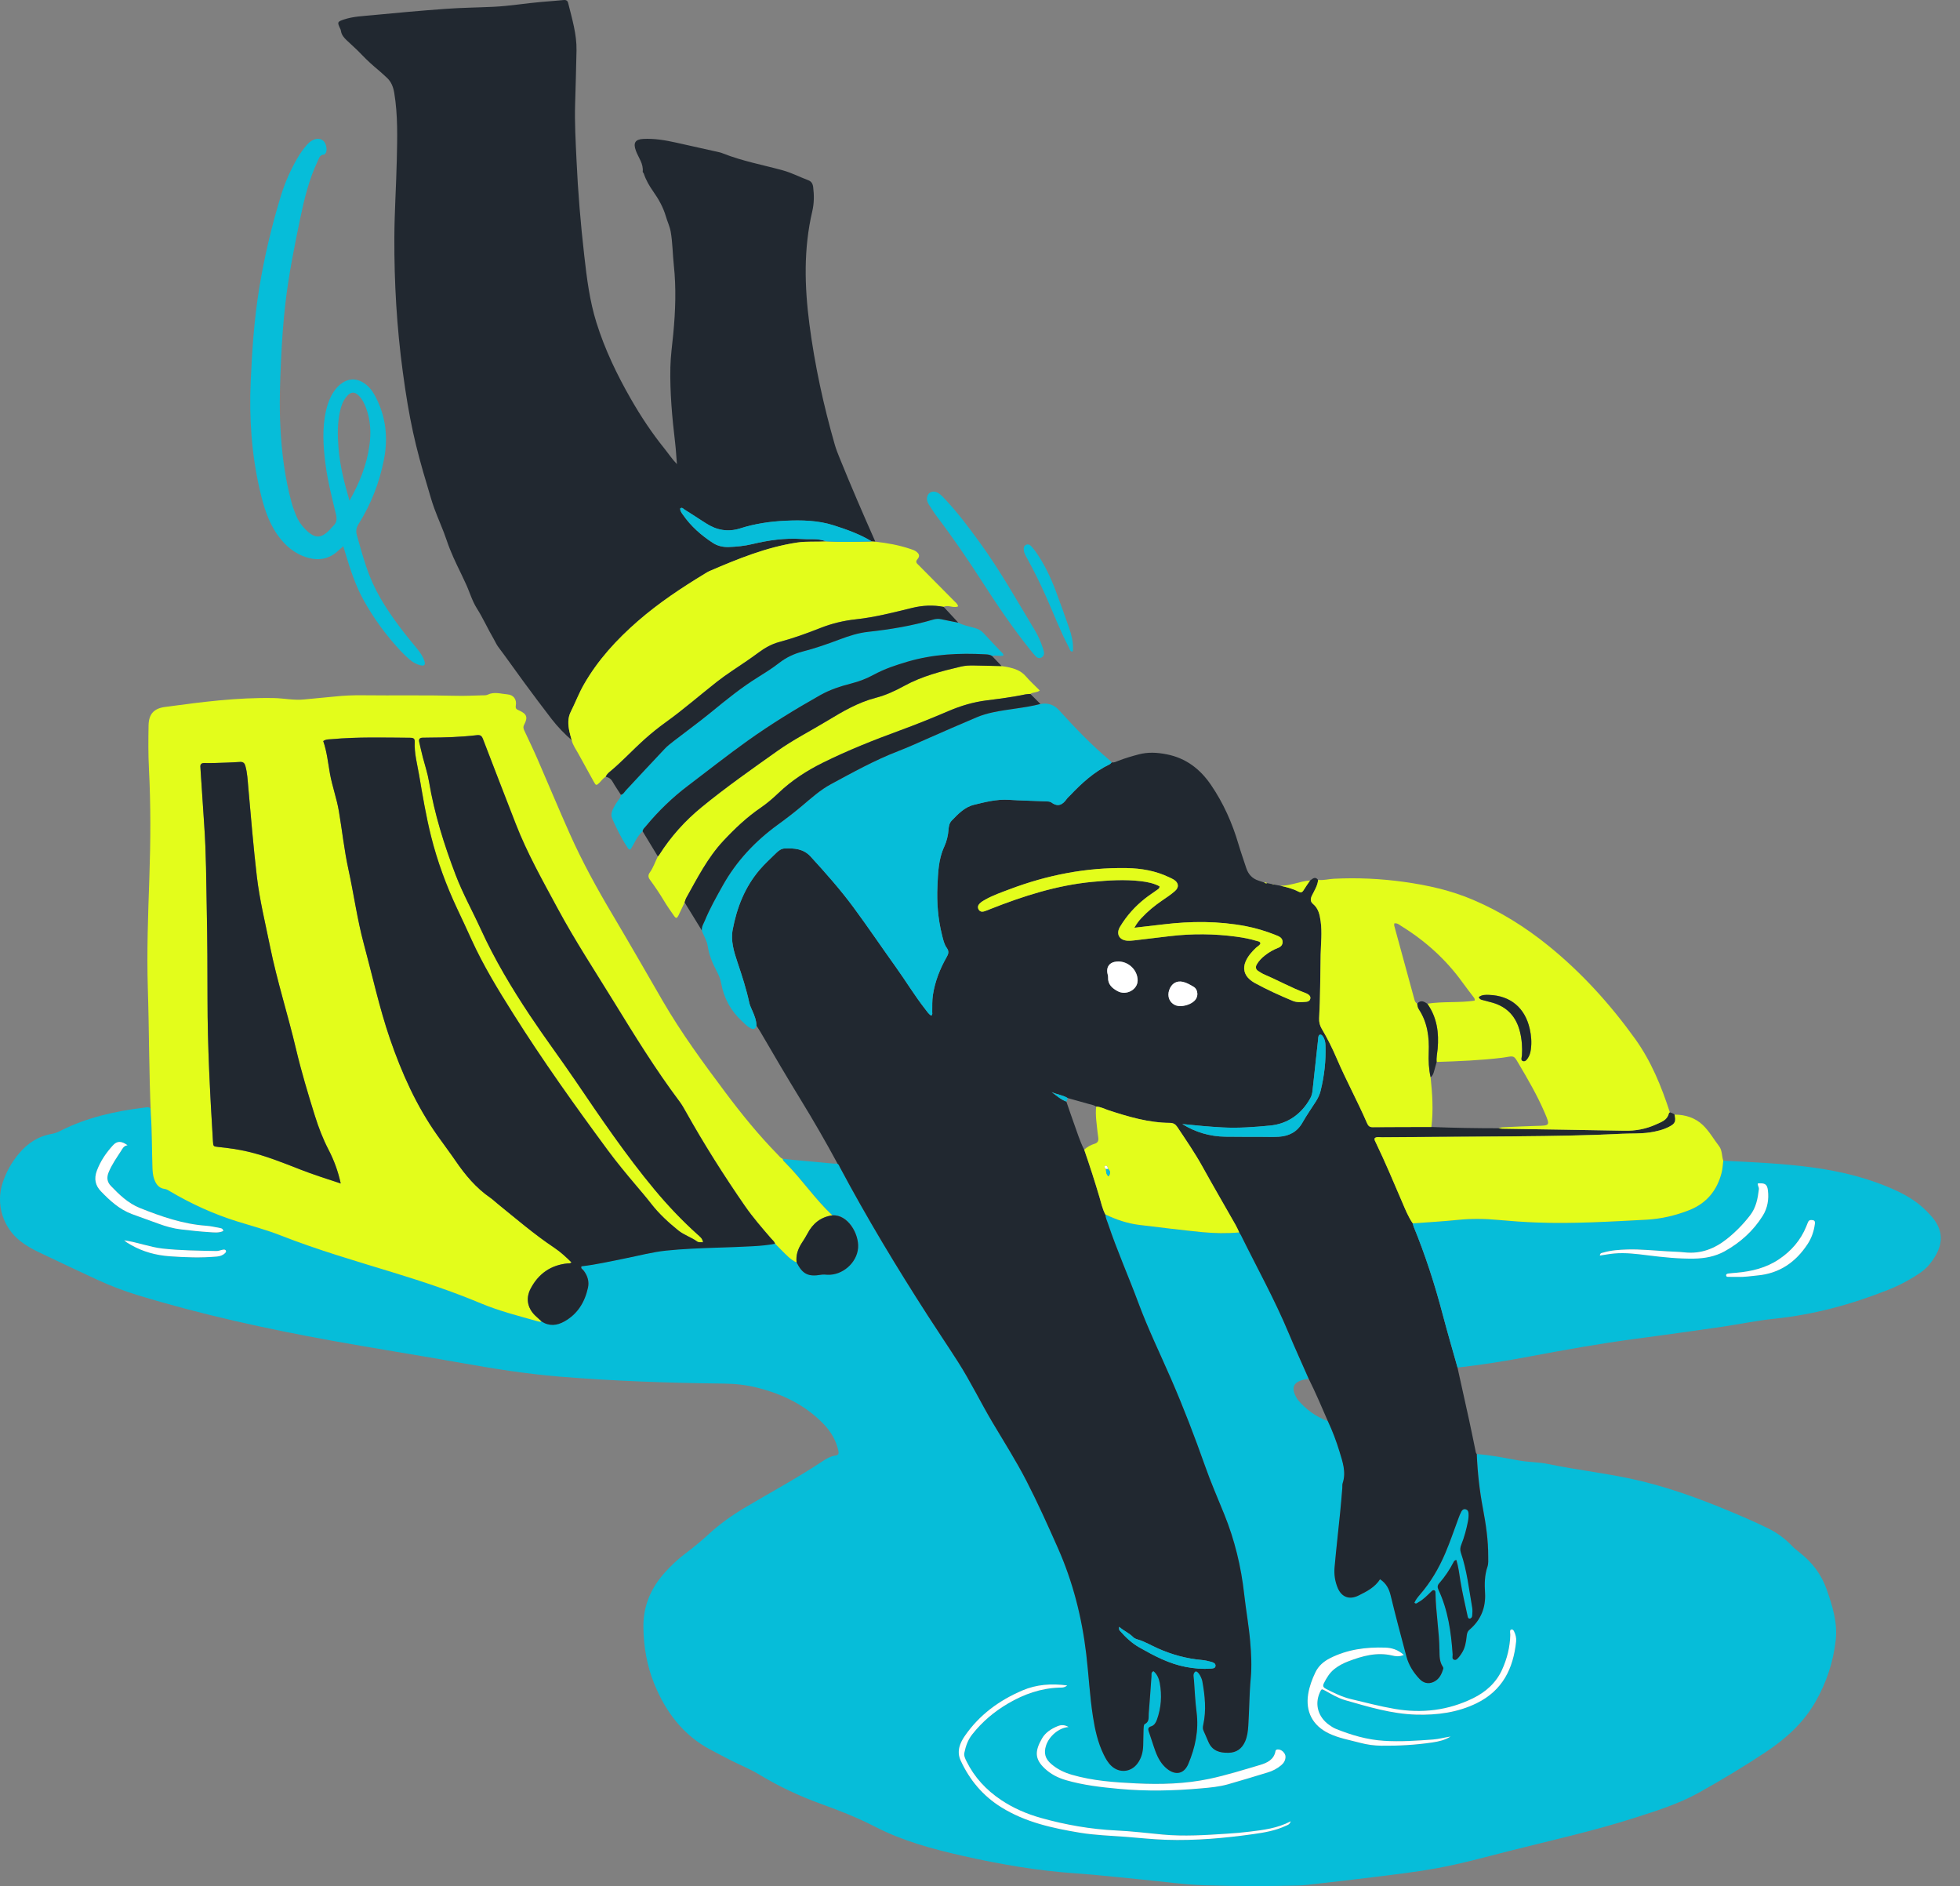 <svg width="79" height="76" viewBox="0 0 79 76" fill="none" xmlns="http://www.w3.org/2000/svg">
<rect x="0" y="0" width="79" height="76" fill="#808080" stroke="none"/>
<g id="Frame 1000001511">
<path id="Vector" d="M31.546 46.698C32.201 46.759 32.855 46.821 33.51 46.881C33.593 46.889 33.676 46.89 33.76 46.894C33.811 46.926 33.825 46.983 33.85 47.031C34.941 49.078 36.138 51.062 37.394 53.012C37.797 53.637 38.215 54.255 38.616 54.882C39.117 55.667 39.524 56.507 39.998 57.308C40.462 58.093 40.954 58.862 41.372 59.674C41.828 60.56 42.236 61.47 42.64 62.38C43.244 63.742 43.607 65.171 43.782 66.651C43.882 67.492 43.923 68.338 44.053 69.176C44.135 69.703 44.249 70.219 44.485 70.701C44.567 70.869 44.658 71.032 44.797 71.161C45.119 71.461 45.585 71.416 45.847 71.062C46.01 70.845 46.071 70.594 46.078 70.328C46.084 70.114 46.083 69.9 46.092 69.686C46.095 69.613 46.098 69.495 46.138 69.475C46.339 69.379 46.288 69.197 46.301 69.044C46.345 68.544 46.374 68.042 46.412 67.541C46.417 67.473 46.385 67.388 46.493 67.341C46.639 67.463 46.71 67.635 46.745 67.815C46.838 68.319 46.804 68.816 46.63 69.299C46.588 69.415 46.525 69.524 46.399 69.564C46.282 69.601 46.263 69.662 46.302 69.772C46.395 70.035 46.473 70.303 46.569 70.566C46.67 70.839 46.807 71.093 47.041 71.278C47.387 71.554 47.728 71.481 47.898 71.076C48.176 70.415 48.321 69.731 48.231 69.007C48.177 68.573 48.154 68.135 48.124 67.7C48.117 67.586 48.065 67.451 48.174 67.361C48.234 67.311 48.359 67.451 48.431 67.646C48.444 67.681 48.456 67.716 48.462 67.752C48.566 68.333 48.627 68.914 48.499 69.498C48.481 69.582 48.471 69.658 48.509 69.741C48.58 69.893 48.643 70.047 48.71 70.2C48.865 70.555 49.163 70.636 49.513 70.63C49.84 70.625 50.059 70.463 50.186 70.174C50.273 69.976 50.299 69.764 50.313 69.548C50.355 68.907 50.353 68.264 50.413 67.624C50.458 67.132 50.433 66.64 50.39 66.147C50.335 65.507 50.22 64.874 50.148 64.237C50.026 63.129 49.766 62.057 49.347 61.024C49.084 60.377 48.806 59.737 48.573 59.078C48.154 57.894 47.704 56.72 47.203 55.568C46.761 54.553 46.277 53.557 45.89 52.517C45.492 51.444 45.025 50.397 44.66 49.312C44.618 49.188 44.56 49.071 44.553 48.937C44.991 49.147 45.446 49.302 45.93 49.36C46.769 49.46 47.607 49.566 48.447 49.649C48.946 49.698 49.449 49.706 49.949 49.661C49.975 49.7 50.005 49.736 50.025 49.778C50.67 51.088 51.382 52.368 51.946 53.719C52.203 54.337 52.483 54.946 52.753 55.56C52.689 55.57 52.624 55.576 52.561 55.591C52.129 55.696 52.033 55.914 52.245 56.3C52.267 56.341 52.289 56.383 52.319 56.417C52.647 56.806 53.049 57.092 53.527 57.27C53.713 57.666 53.868 58.076 53.995 58.493C54.12 58.905 54.27 59.323 54.122 59.767C54.102 59.826 54.114 59.897 54.108 59.962C54.08 60.286 54.054 60.611 54.022 60.935C53.947 61.676 53.861 62.415 53.796 63.156C53.77 63.444 53.812 63.733 53.93 64.003C54.09 64.368 54.401 64.47 54.756 64.296C55.092 64.132 55.422 63.963 55.629 63.637C55.878 63.804 55.991 64.019 56.056 64.288C56.254 65.111 56.474 65.928 56.691 66.746C56.783 67.095 56.973 67.395 57.219 67.654C57.371 67.814 57.564 67.874 57.779 67.778C58.013 67.675 58.111 67.465 58.178 67.236C58.185 67.214 58.171 67.18 58.156 67.158C58.023 66.961 58.026 66.734 58.023 66.511C58.016 65.737 57.874 64.973 57.864 64.2C57.864 64.154 57.866 64.101 57.812 64.082C57.761 64.063 57.725 64.1 57.693 64.133C57.532 64.288 57.377 64.452 57.18 64.561C57.132 64.588 57.081 64.653 57.012 64.583C57.068 64.46 57.148 64.358 57.234 64.26C57.665 63.763 57.994 63.205 58.252 62.601C58.451 62.138 58.611 61.662 58.785 61.191C58.821 61.095 58.858 60.999 58.906 60.909C58.942 60.841 59.004 60.792 59.09 60.821C59.16 60.844 59.188 60.903 59.195 60.972C59.204 61.084 59.193 61.195 59.172 61.306C59.109 61.627 59.025 61.941 58.904 62.244C58.86 62.351 58.846 62.451 58.886 62.567C59.132 63.285 59.213 64.037 59.342 64.779C59.361 64.887 59.35 65.001 59.342 65.113C59.339 65.171 59.299 65.222 59.235 65.222C59.179 65.222 59.168 65.171 59.158 65.123C59.057 64.65 58.944 64.179 58.867 63.701C58.821 63.419 58.79 63.134 58.705 62.861C58.644 62.87 58.618 62.895 58.601 62.93C58.439 63.246 58.242 63.54 58.008 63.806C57.936 63.889 57.939 63.966 57.983 64.061C58.368 64.885 58.492 65.768 58.554 66.663C58.56 66.74 58.513 66.849 58.617 66.882C58.708 66.912 58.763 66.821 58.819 66.76C58.856 66.719 58.885 66.67 58.916 66.623C59.056 66.415 59.094 66.176 59.12 65.935C59.131 65.831 59.147 65.745 59.237 65.668C59.694 65.279 59.897 64.775 59.86 64.181C59.837 63.826 59.84 63.479 59.958 63.136C60.001 63.008 59.987 62.859 59.987 62.72C59.991 62.066 59.896 61.421 59.774 60.781C59.637 60.057 59.556 59.329 59.528 58.594C60.095 58.633 60.652 58.75 61.21 58.85C61.606 58.922 62.008 58.913 62.399 58.994C63.648 59.254 64.92 59.382 66.161 59.684C67.596 60.032 68.965 60.567 70.316 61.149C70.632 61.285 70.945 61.43 71.255 61.581C71.617 61.758 71.941 61.992 72.22 62.285C72.315 62.386 72.426 62.475 72.536 62.56C73.041 62.953 73.413 63.442 73.626 64.049C73.859 64.712 74.07 65.384 73.99 66.094C73.892 66.972 73.618 67.799 73.177 68.571C72.684 69.436 71.966 70.075 71.151 70.615C70.282 71.19 69.387 71.728 68.476 72.236C67.667 72.687 66.784 72.963 65.907 73.245C64.239 73.781 62.529 74.157 60.833 74.587C59.867 74.831 58.909 75.1 57.927 75.279C57.084 75.433 56.233 75.532 55.383 75.638C54.478 75.751 53.571 75.851 52.666 75.955C52.528 75.97 52.388 75.979 52.248 75.981C51.009 76.01 49.77 76.006 48.532 75.968C47.712 75.943 46.9 75.821 46.085 75.744C45.186 75.66 44.288 75.552 43.388 75.491C41.832 75.386 40.304 75.124 38.785 74.779C37.574 74.505 36.378 74.18 35.271 73.609C34.565 73.244 33.832 72.957 33.088 72.688C32.219 72.375 31.387 71.983 30.595 71.503C30.247 71.291 29.862 71.138 29.497 70.954C29.214 70.811 28.935 70.662 28.655 70.515C27.535 69.926 26.826 68.979 26.364 67.833C26.076 67.119 25.946 66.371 25.933 65.597C25.918 64.729 26.226 63.999 26.798 63.366C27.048 63.089 27.318 62.831 27.616 62.608C27.952 62.357 28.273 62.089 28.583 61.805C29.03 61.395 29.526 61.047 30.047 60.738C31.08 60.124 32.139 59.557 33.141 58.89C33.303 58.783 33.474 58.683 33.672 58.652C33.797 58.633 33.817 58.574 33.791 58.458C33.697 58.036 33.49 57.684 33.19 57.375C32.459 56.622 31.56 56.185 30.558 55.927C30.104 55.809 29.649 55.758 29.179 55.753C26.963 55.727 24.747 55.652 22.538 55.471C21.218 55.362 19.913 55.156 18.61 54.923C16.869 54.612 15.12 54.34 13.38 54.025C10.74 53.547 8.12 52.974 5.552 52.19C4.999 52.021 4.459 51.816 3.934 51.574C3.14 51.208 2.351 50.832 1.562 50.457C1.3 50.333 1.049 50.191 0.821 50.012C0.119 49.463 -0.171 48.532 0.101 47.681C0.242 47.242 0.461 46.845 0.758 46.49C1.111 46.067 1.545 45.782 2.094 45.69C2.225 45.668 2.343 45.614 2.459 45.556C3.514 45.026 4.645 44.776 5.807 44.633C5.835 44.629 5.862 44.63 5.89 44.624C6.015 44.602 6.091 44.636 6.081 44.78C6.078 44.826 6.084 44.873 6.086 44.92C6.134 45.626 6.124 46.333 6.149 47.04C6.154 47.198 6.165 47.356 6.218 47.507C6.292 47.712 6.406 47.873 6.639 47.904C6.726 47.915 6.793 47.963 6.865 48.005C7.718 48.507 8.613 48.916 9.558 49.211C10.153 49.396 10.756 49.555 11.336 49.784C12.817 50.367 14.345 50.809 15.865 51.275C17.058 51.641 18.239 52.035 19.387 52.514C20.131 52.825 20.901 53.018 21.67 53.236C21.723 53.251 21.778 53.267 21.834 53.244C22.143 53.444 22.452 53.411 22.757 53.239C23.288 52.939 23.574 52.462 23.702 51.886C23.759 51.628 23.684 51.388 23.517 51.179C23.481 51.134 23.401 51.106 23.441 51.02C24.043 50.953 24.631 50.814 25.225 50.696C25.763 50.59 26.295 50.447 26.841 50.389C27.517 50.316 28.196 50.291 28.876 50.27C29.369 50.254 29.862 50.238 30.355 50.211C30.652 50.194 30.949 50.169 31.242 50.111C31.326 50.196 31.41 50.281 31.494 50.365C31.683 50.554 31.862 50.755 32.112 50.87C32.351 51.339 32.577 51.454 33.1 51.362C33.184 51.347 33.265 51.356 33.348 51.362C33.953 51.396 34.543 50.885 34.589 50.282C34.633 49.718 34.175 48.923 33.551 48.969C32.862 48.327 32.338 47.538 31.677 46.871C31.626 46.819 31.561 46.775 31.55 46.694L31.546 46.698ZM56.579 66.689C56.34 66.471 56.084 66.402 55.83 66.394C55.059 66.368 54.306 66.466 53.607 66.82C53.352 66.949 53.14 67.131 53.015 67.393C52.883 67.67 52.776 67.956 52.726 68.263C52.612 68.969 52.902 69.529 53.544 69.844C53.95 70.042 54.393 70.117 54.823 70.231C55.103 70.305 55.387 70.344 55.677 70.347C56.367 70.354 57.054 70.316 57.736 70.215C57.989 70.178 58.241 70.12 58.465 69.977C58.227 70.013 57.996 70.079 57.758 70.097C57.099 70.146 56.439 70.192 55.778 70.149C55.104 70.106 54.462 69.919 53.838 69.666C53.736 69.624 53.641 69.56 53.552 69.495C53.149 69.2 52.972 68.707 53.192 68.209C53.26 68.055 53.263 68.046 53.408 68.127C53.669 68.272 53.926 68.428 54.213 68.511C55.152 68.779 56.09 69.066 57.077 69.094C57.921 69.117 58.745 69.013 59.519 68.633C60.557 68.123 60.994 67.24 61.107 66.147C61.122 66.007 61.086 65.869 61.025 65.741C61.004 65.698 60.977 65.656 60.923 65.662C60.862 65.67 60.862 65.721 60.864 65.769C60.867 65.806 60.872 65.843 60.872 65.88C60.861 66.37 60.742 66.841 60.542 67.281C60.303 67.809 59.886 68.182 59.37 68.435C58.367 68.926 57.307 69.052 56.215 68.864C55.62 68.761 55.033 68.606 54.445 68.467C54.089 68.383 53.764 68.219 53.44 68.055C53.341 68.004 53.302 67.944 53.357 67.833C53.467 67.615 53.587 67.41 53.784 67.255C53.954 67.119 54.144 67.022 54.343 66.946C54.914 66.729 55.492 66.565 56.112 66.712C56.245 66.744 56.384 66.769 56.577 66.691L56.579 66.689ZM43.014 67.916C42.375 67.835 41.776 67.876 41.21 68.118C40.278 68.516 39.479 69.099 38.895 69.94C38.692 70.233 38.549 70.569 38.717 70.936C39.077 71.726 39.615 72.366 40.357 72.827C41.328 73.43 42.42 73.668 43.522 73.851C44.135 73.953 44.762 73.97 45.384 74.018C45.922 74.06 46.458 74.119 46.999 74.137C48.184 74.176 49.359 74.071 50.53 73.906C50.971 73.844 51.414 73.768 51.823 73.575C51.886 73.546 51.976 73.534 52.024 73.391C51.477 73.679 50.92 73.739 50.368 73.809C50.064 73.847 49.757 73.873 49.45 73.892C48.587 73.948 47.723 74.007 46.858 73.926C46.237 73.867 45.618 73.791 44.995 73.762C43.957 73.712 42.944 73.534 41.946 73.254C41.377 73.093 40.843 72.862 40.351 72.533C39.751 72.132 39.274 71.621 38.953 70.971C38.899 70.861 38.844 70.75 38.87 70.625C38.925 70.36 39.011 70.112 39.185 69.891C39.588 69.379 40.07 68.973 40.633 68.643C41.272 68.269 41.944 68.031 42.688 68.004C42.787 68.001 42.893 68.018 43.013 67.917L43.014 67.916ZM43.069 69.592C42.898 69.494 42.765 69.502 42.628 69.557C42.372 69.66 42.135 69.814 42 70.048C41.7 70.569 41.709 70.881 42.095 71.251C42.345 71.489 42.635 71.636 42.963 71.733C43.664 71.937 44.38 72.018 45.105 72.084C46.214 72.186 47.317 72.161 48.421 72.064C48.781 72.031 49.145 71.998 49.495 71.899C50.032 71.748 50.565 71.583 51.098 71.421C51.296 71.361 51.477 71.266 51.636 71.134C51.741 71.047 51.807 70.94 51.812 70.799C51.818 70.644 51.644 70.48 51.49 70.496C51.45 70.501 51.416 70.516 51.409 70.558C51.347 70.909 51.071 71.037 50.782 71.122C50.105 71.322 49.429 71.535 48.739 71.681C47.77 71.885 46.783 71.912 45.795 71.864C44.921 71.822 44.049 71.762 43.201 71.517C42.892 71.427 42.616 71.292 42.37 71.082C42.126 70.873 42.062 70.642 42.16 70.338C42.281 69.966 42.671 69.622 43.067 69.592H43.069ZM9.004 49.603C8.986 49.516 8.94 49.499 8.895 49.49C8.703 49.454 8.512 49.407 8.318 49.393C7.376 49.327 6.5 49.021 5.634 48.675C5.164 48.486 4.809 48.143 4.468 47.785C4.323 47.632 4.293 47.458 4.377 47.246C4.504 46.931 4.699 46.66 4.88 46.379C4.943 46.281 4.991 46.17 5.143 46.15C4.902 45.97 4.721 45.967 4.555 46.15C4.279 46.454 4.05 46.787 3.904 47.181C3.783 47.505 3.849 47.776 4.068 48.004C4.429 48.379 4.815 48.733 5.317 48.921C5.674 49.055 6.036 49.179 6.394 49.312C6.692 49.422 6.997 49.506 7.312 49.542C7.691 49.586 8.071 49.626 8.451 49.651C8.632 49.662 8.822 49.691 9.006 49.603H9.004ZM5.002 49.979C5.069 50.033 5.088 50.052 5.112 50.066C5.166 50.1 5.222 50.134 5.278 50.166C5.764 50.442 6.284 50.582 6.843 50.623C7.475 50.669 8.106 50.69 8.737 50.634C8.861 50.623 8.973 50.588 9.065 50.5C9.093 50.474 9.12 50.444 9.107 50.405C9.088 50.35 9.035 50.35 8.991 50.356C8.899 50.368 8.816 50.413 8.719 50.411C7.994 50.396 7.269 50.391 6.546 50.311C6.037 50.253 5.557 50.061 5 49.979H5.002Z" fill="#06BDD9"/>
<path id="Vector_2" d="M44.553 48.937C44.56 49.069 44.618 49.188 44.66 49.311C45.025 50.397 45.492 51.444 45.89 52.517C46.277 53.557 46.761 54.553 47.203 55.568C47.704 56.72 48.154 57.894 48.573 59.078C48.805 59.737 49.084 60.377 49.347 61.024C49.765 62.056 50.025 63.129 50.148 64.237C50.219 64.874 50.335 65.506 50.39 66.147C50.433 66.64 50.458 67.132 50.413 67.624C50.353 68.265 50.355 68.907 50.313 69.548C50.299 69.764 50.273 69.976 50.186 70.173C50.059 70.463 49.841 70.625 49.513 70.63C49.164 70.637 48.865 70.554 48.71 70.2C48.642 70.046 48.579 69.892 48.509 69.74C48.47 69.658 48.481 69.582 48.499 69.498C48.628 68.914 48.566 68.332 48.462 67.752C48.456 67.716 48.444 67.68 48.431 67.646C48.359 67.45 48.233 67.311 48.174 67.361C48.066 67.452 48.117 67.585 48.124 67.699C48.153 68.136 48.177 68.573 48.231 69.006C48.321 69.731 48.176 70.415 47.898 71.076C47.728 71.481 47.387 71.554 47.041 71.278C46.807 71.092 46.67 70.838 46.569 70.566C46.473 70.303 46.395 70.035 46.302 69.772C46.262 69.662 46.282 69.6 46.399 69.564C46.525 69.524 46.588 69.414 46.63 69.299C46.804 68.815 46.839 68.319 46.745 67.815C46.711 67.635 46.639 67.463 46.493 67.341C46.385 67.388 46.417 67.474 46.412 67.541C46.374 68.042 46.345 68.544 46.301 69.044C46.288 69.196 46.339 69.379 46.138 69.475C46.098 69.495 46.095 69.613 46.092 69.686C46.083 69.9 46.085 70.114 46.078 70.328C46.071 70.594 46.01 70.844 45.847 71.062C45.585 71.416 45.119 71.461 44.797 71.16C44.659 71.032 44.567 70.869 44.485 70.701C44.249 70.219 44.135 69.703 44.053 69.176C43.922 68.339 43.882 67.492 43.782 66.651C43.606 65.171 43.244 63.742 42.64 62.38C42.237 61.47 41.828 60.56 41.372 59.674C40.954 58.862 40.463 58.093 39.998 57.308C39.523 56.507 39.117 55.667 38.616 54.882C38.215 54.255 37.797 53.638 37.394 53.012C36.138 51.062 34.941 49.078 33.85 47.031C33.825 46.983 33.812 46.925 33.76 46.894C33.289 46.021 32.793 45.162 32.275 44.317C31.721 43.415 31.186 42.504 30.654 41.589C30.603 41.501 30.545 41.417 30.491 41.331C30.487 41.111 30.406 40.914 30.319 40.717C30.274 40.615 30.224 40.512 30.201 40.405C30.081 39.849 29.905 39.31 29.724 38.772C29.58 38.346 29.448 37.91 29.532 37.46C29.699 36.571 30.024 35.742 30.62 35.045C30.825 34.805 31.062 34.592 31.287 34.37C31.381 34.277 31.491 34.194 31.626 34.189C32.012 34.173 32.383 34.197 32.675 34.517C33.278 35.177 33.872 35.846 34.403 36.565C34.989 37.358 35.54 38.176 36.115 38.978C36.516 39.538 36.872 40.129 37.298 40.672C37.37 40.763 37.431 40.867 37.535 40.924C37.596 40.878 37.573 40.829 37.574 40.787C37.578 40.555 37.566 40.323 37.602 40.09C37.687 39.539 37.889 39.032 38.163 38.552C38.237 38.422 38.251 38.324 38.161 38.198C38.052 38.045 38.014 37.858 37.969 37.677C37.807 37.031 37.754 36.375 37.784 35.712C37.809 35.172 37.823 34.628 38.054 34.127C38.158 33.901 38.212 33.673 38.231 33.431C38.241 33.297 38.265 33.164 38.358 33.068C38.617 32.801 38.876 32.522 39.254 32.43C39.714 32.317 40.173 32.198 40.657 32.228C41.158 32.26 41.661 32.268 42.163 32.291C42.236 32.294 42.324 32.295 42.378 32.335C42.649 32.536 42.833 32.423 42.999 32.19C43.036 32.138 43.089 32.096 43.133 32.049C43.603 31.554 44.103 31.097 44.727 30.796C44.758 30.782 44.78 30.747 44.807 30.721C44.905 30.739 44.988 30.691 45.074 30.657C45.342 30.553 45.618 30.472 45.897 30.399C46.273 30.299 46.645 30.321 47.026 30.396C47.806 30.549 48.375 30.992 48.81 31.629C49.311 32.364 49.669 33.166 49.919 34.02C50.014 34.341 50.127 34.656 50.23 34.974C50.312 35.23 50.475 35.408 50.735 35.488H50.732C50.806 35.513 50.881 35.536 50.954 35.56C50.988 35.587 51.026 35.604 51.072 35.586C51.149 35.602 51.226 35.618 51.304 35.634L51.313 35.652L51.327 35.639C51.42 35.657 51.513 35.674 51.604 35.691C51.853 35.747 52.103 35.806 52.332 35.928C52.422 35.975 52.482 35.968 52.538 35.876C52.619 35.742 52.711 35.615 52.799 35.486C52.903 35.414 53.002 35.297 53.127 35.456C53.105 35.686 52.982 35.876 52.883 36.075C52.819 36.203 52.798 36.323 52.923 36.426C53.142 36.607 53.192 36.858 53.229 37.123C53.293 37.569 53.239 38.014 53.229 38.46C53.211 39.316 53.215 40.174 53.168 41.029C53.16 41.185 53.194 41.321 53.273 41.455C53.502 41.84 53.7 42.24 53.876 42.651C54.254 43.532 54.715 44.375 55.097 45.254C55.142 45.357 55.192 45.421 55.32 45.42C56.111 45.414 56.902 45.415 57.693 45.413C58.594 45.448 59.495 45.464 60.397 45.464C60.452 45.47 60.508 45.482 60.562 45.483C62.196 45.51 63.831 45.532 65.466 45.564C65.917 45.573 66.342 45.495 66.754 45.307C66.974 45.206 67.203 45.135 67.264 44.86C67.267 44.846 67.289 44.834 67.303 44.822C67.37 44.844 67.44 44.863 67.494 44.913C67.557 45.189 67.52 45.277 67.271 45.404C67.03 45.529 66.769 45.588 66.502 45.63C66.132 45.687 65.759 45.667 65.388 45.684C63.983 45.754 62.579 45.775 61.173 45.787C59.349 45.803 57.525 45.811 55.7 45.826C55.602 45.826 55.497 45.796 55.41 45.859C55.387 45.927 55.422 45.975 55.445 46.025C55.826 46.812 56.163 47.619 56.508 48.422C56.636 48.72 56.755 49.025 56.941 49.295C56.953 49.339 56.96 49.386 56.978 49.428C57.45 50.579 57.831 51.76 58.148 52.964C58.337 53.682 58.546 54.393 58.746 55.106C58.904 55.819 59.063 56.532 59.219 57.245C59.305 57.642 59.386 58.041 59.468 58.44C59.479 58.494 59.482 58.55 59.523 58.593C59.552 59.328 59.633 60.057 59.77 60.781C59.891 61.421 59.987 62.066 59.983 62.72C59.983 62.859 59.997 63.008 59.953 63.135C59.836 63.479 59.833 63.825 59.855 64.181C59.892 64.775 59.689 65.279 59.232 65.668C59.141 65.745 59.126 65.831 59.115 65.935C59.089 66.176 59.051 66.416 58.911 66.623C58.88 66.67 58.851 66.718 58.814 66.76C58.759 66.82 58.704 66.911 58.612 66.882C58.508 66.849 58.555 66.74 58.55 66.663C58.489 65.768 58.364 64.885 57.979 64.061C57.934 63.966 57.932 63.889 58.004 63.806C58.238 63.539 58.435 63.246 58.596 62.93C58.614 62.895 58.64 62.87 58.7 62.861C58.784 63.133 58.817 63.419 58.862 63.701C58.939 64.179 59.052 64.649 59.153 65.123C59.163 65.17 59.174 65.222 59.23 65.222C59.294 65.222 59.333 65.17 59.338 65.112C59.345 65.001 59.357 64.887 59.338 64.779C59.208 64.037 59.128 63.285 58.882 62.567C58.842 62.451 58.856 62.352 58.899 62.244C59.021 61.941 59.104 61.625 59.167 61.306C59.188 61.195 59.2 61.084 59.19 60.972C59.185 60.902 59.156 60.844 59.086 60.821C58.999 60.792 58.937 60.84 58.901 60.909C58.853 60.999 58.816 61.094 58.781 61.191C58.606 61.662 58.446 62.138 58.248 62.6C57.989 63.204 57.661 63.763 57.229 64.26C57.144 64.358 57.064 64.46 57.008 64.583C57.076 64.653 57.128 64.587 57.175 64.561C57.373 64.452 57.528 64.287 57.688 64.133C57.72 64.101 57.756 64.064 57.807 64.082C57.861 64.101 57.858 64.154 57.859 64.199C57.87 64.972 58.011 65.737 58.019 66.511C58.021 66.734 58.019 66.96 58.151 67.158C58.166 67.18 58.18 67.214 58.173 67.236C58.107 67.465 58.01 67.674 57.774 67.778C57.559 67.874 57.366 67.814 57.214 67.654C56.968 67.394 56.778 67.095 56.686 66.746C56.469 65.927 56.249 65.11 56.051 64.287C55.986 64.019 55.874 63.804 55.624 63.637C55.417 63.963 55.087 64.131 54.751 64.296C54.396 64.47 54.086 64.367 53.925 64.003C53.807 63.733 53.766 63.444 53.791 63.156C53.857 62.414 53.943 61.675 54.017 60.935C54.05 60.611 54.076 60.286 54.103 59.962C54.109 59.897 54.097 59.827 54.117 59.767C54.266 59.323 54.115 58.906 53.99 58.493C53.863 58.076 53.709 57.666 53.522 57.27C53.271 56.697 53.03 56.119 52.748 55.559C52.479 54.945 52.199 54.336 51.941 53.718C51.377 52.367 50.666 51.088 50.02 49.777C50 49.735 49.97 49.699 49.944 49.66C49.896 49.56 49.854 49.456 49.799 49.36C49.354 48.575 48.899 47.798 48.462 47.009C48.156 46.455 47.798 45.935 47.446 45.409C47.371 45.298 47.287 45.248 47.15 45.247C46.293 45.241 45.484 45.001 44.68 44.739C44.513 44.684 44.357 44.594 44.176 44.59C44.085 44.522 43.973 44.511 43.868 44.481C43.59 44.4 43.31 44.324 43.031 44.246C42.832 44.123 42.595 44.104 42.386 44.006C42.578 44.145 42.754 44.308 42.981 44.389C43.08 44.674 43.174 44.961 43.278 45.244C43.411 45.606 43.52 45.978 43.696 46.323C43.913 46.953 44.12 47.586 44.309 48.226C44.379 48.465 44.429 48.712 44.548 48.935L44.553 48.937ZM45.72 37.384C45.825 37.197 45.912 37.092 46.007 36.991C46.255 36.724 46.535 36.495 46.837 36.289C47.014 36.169 47.192 36.049 47.353 35.909C47.53 35.754 47.508 35.576 47.313 35.449C47.251 35.408 47.181 35.379 47.114 35.347C46.574 35.091 46.003 34.991 45.408 34.98C43.776 34.952 42.207 35.261 40.685 35.837C40.363 35.958 40.038 36.072 39.734 36.238C39.644 36.287 39.554 36.337 39.481 36.412C39.417 36.477 39.394 36.557 39.438 36.642C39.482 36.728 39.564 36.753 39.652 36.729C39.741 36.705 39.827 36.666 39.913 36.632C41.242 36.107 42.595 35.672 44.027 35.536C44.676 35.474 45.327 35.431 45.977 35.508C46.242 35.539 46.503 35.591 46.732 35.714C46.739 35.794 46.695 35.817 46.658 35.843C46.493 35.963 46.32 36.074 46.159 36.2C45.752 36.518 45.411 36.899 45.144 37.341C44.969 37.632 45.106 37.886 45.442 37.908C45.534 37.913 45.629 37.904 45.721 37.894C46.202 37.838 46.682 37.779 47.162 37.722C48.053 37.618 48.945 37.624 49.835 37.745C50.112 37.783 50.387 37.835 50.654 37.917C50.711 37.934 50.788 37.933 50.8 38.02C50.765 38.103 50.68 38.136 50.621 38.192C50.451 38.354 50.298 38.528 50.203 38.745C50.085 39.019 50.148 39.282 50.376 39.475C50.433 39.523 50.494 39.568 50.559 39.604C51.058 39.876 51.574 40.112 52.098 40.33C52.275 40.404 52.464 40.384 52.649 40.369C52.727 40.362 52.795 40.325 52.811 40.24C52.828 40.154 52.774 40.1 52.708 40.059C52.676 40.039 52.642 40.024 52.607 40.011C52.048 39.805 51.527 39.511 50.979 39.279C50.885 39.239 50.797 39.183 50.712 39.128C50.609 39.062 50.592 38.97 50.654 38.863C50.739 38.715 50.857 38.598 50.99 38.494C51.152 38.367 51.329 38.267 51.522 38.192C51.623 38.153 51.694 38.076 51.694 37.961C51.695 37.845 51.626 37.772 51.526 37.725C51.484 37.706 51.441 37.688 51.397 37.671C51.015 37.521 50.624 37.401 50.221 37.323C49.113 37.111 48 37.115 46.885 37.25C46.518 37.295 46.149 37.335 45.716 37.385L45.72 37.384ZM47.652 45.294C48.184 45.626 48.764 45.797 49.39 45.804C49.874 45.81 50.358 45.809 50.842 45.81C51.074 45.81 51.308 45.819 51.54 45.806C51.955 45.781 52.285 45.613 52.499 45.233C52.663 44.942 52.858 44.668 53.037 44.385C53.122 44.251 53.191 44.108 53.229 43.953C53.378 43.353 53.446 42.745 53.425 42.127C53.42 41.997 53.396 41.867 53.316 41.757C53.289 41.72 53.256 41.68 53.203 41.694C53.148 41.707 53.144 41.76 53.135 41.804C53.129 41.831 53.131 41.86 53.127 41.888C53.051 42.581 52.975 43.273 52.901 43.967C52.89 44.071 52.861 44.167 52.811 44.258C52.455 44.898 51.9 45.288 51.189 45.356C50.553 45.417 49.909 45.466 49.268 45.43C48.729 45.401 48.193 45.35 47.652 45.294ZM45.111 65.555C45.085 65.659 45.121 65.693 45.15 65.726C45.379 65.985 45.626 66.217 45.931 66.39C46.523 66.725 47.12 67.043 47.798 67.171C48.128 67.233 48.46 67.263 48.796 67.238C48.876 67.231 48.984 67.236 48.992 67.127C49 67.027 48.904 66.989 48.824 66.967C48.699 66.933 48.571 66.902 48.442 66.891C47.825 66.837 47.238 66.676 46.672 66.425C46.393 66.301 46.131 66.139 45.834 66.057C45.773 66.04 45.709 66.006 45.666 65.962C45.506 65.802 45.298 65.719 45.111 65.555ZM45.854 39.513C45.857 39.038 45.392 38.661 44.926 38.758C44.722 38.801 44.608 38.952 44.626 39.162C44.632 39.235 44.665 39.308 44.661 39.38C44.646 39.67 44.831 39.824 45.048 39.941C45.394 40.129 45.851 39.88 45.853 39.513H45.854ZM48.261 40.042C48.256 39.923 48.207 39.82 48.106 39.761C47.971 39.682 47.835 39.599 47.678 39.564C47.42 39.506 47.214 39.633 47.123 39.903C47.041 40.149 47.134 40.389 47.352 40.496C47.598 40.617 48.055 40.486 48.204 40.255C48.245 40.19 48.262 40.118 48.261 40.042Z" fill="#212830"/>
<path id="Vector_3" d="M23.046 29.829C22.751 29.57 22.479 29.289 22.239 28.981C21.857 28.488 21.485 27.987 21.115 27.485C20.767 27.013 20.433 26.531 20.079 26.063C20.006 25.965 19.965 25.858 19.905 25.757C19.664 25.35 19.475 24.915 19.22 24.515C19.014 24.189 18.918 23.808 18.748 23.464C18.691 23.347 18.638 23.227 18.582 23.11C18.369 22.674 18.159 22.238 18.005 21.775C17.86 21.338 17.662 20.918 17.504 20.485C17.397 20.194 17.318 19.893 17.228 19.596C16.742 17.988 16.492 16.896 16.235 14.985C15.993 13.192 15.887 11.389 15.895 9.58C15.899 8.538 15.97 7.496 15.993 6.454C16.013 5.551 16.04 4.648 15.892 3.75C15.851 3.504 15.771 3.291 15.584 3.123C15.487 3.036 15.394 2.945 15.294 2.861C15.045 2.653 14.802 2.438 14.578 2.201C14.388 2 14.18 1.817 13.978 1.627C13.867 1.523 13.77 1.412 13.744 1.256C13.739 1.229 13.733 1.2 13.722 1.176C13.586 0.891 13.588 0.876 13.879 0.78C14.245 0.661 14.629 0.65 15.007 0.612C15.989 0.517 16.972 0.428 17.956 0.357C18.596 0.31 19.24 0.304 19.881 0.274C20.542 0.244 21.195 0.13 21.854 0.075C22.141 0.051 22.429 0.031 22.717 0.002C22.82 -0.009 22.877 0.029 22.9 0.122C23.056 0.752 23.25 1.378 23.237 2.037C23.223 2.754 23.202 3.471 23.181 4.188C23.158 4.943 23.202 5.696 23.237 6.449C23.295 7.733 23.403 9.014 23.548 10.29C23.651 11.204 23.764 12.118 24.041 13.003C24.38 14.084 24.865 15.095 25.428 16.076C25.832 16.781 26.276 17.451 26.785 18.081C26.947 18.282 27.087 18.501 27.284 18.701C27.26 18.412 27.245 18.121 27.211 17.834C27.092 16.825 26.998 15.816 27.02 14.798C27.03 14.349 27.093 13.907 27.136 13.463C27.225 12.534 27.259 11.606 27.158 10.675C27.111 10.231 27.111 9.783 27.034 9.341C26.996 9.124 26.9 8.931 26.84 8.724C26.733 8.356 26.551 8.029 26.326 7.711C26.175 7.498 26.032 7.252 25.947 6.991C25.939 6.966 25.902 6.942 25.905 6.922C25.943 6.598 25.734 6.356 25.632 6.078C25.516 5.766 25.593 5.616 25.925 5.598C26.374 5.574 26.815 5.65 27.253 5.747C27.841 5.876 28.429 6.009 29.018 6.141C29.062 6.152 29.106 6.169 29.148 6.186C29.925 6.493 30.746 6.644 31.548 6.863C31.906 6.961 32.235 7.134 32.58 7.263C32.697 7.307 32.759 7.397 32.776 7.539C32.816 7.866 32.816 8.186 32.741 8.509C32.386 10.018 32.426 11.539 32.624 13.063C32.839 14.709 33.19 16.327 33.648 17.922C33.701 18.109 33.776 18.29 33.848 18.47C34.305 19.599 34.788 20.716 35.282 21.829C35.234 21.827 35.187 21.824 35.14 21.821C34.66 21.528 34.134 21.341 33.603 21.171C32.975 20.97 32.32 20.956 31.671 20.985C31.049 21.013 30.43 21.103 29.833 21.294C29.339 21.451 28.881 21.368 28.452 21.087C28.382 21.042 28.311 20.997 28.241 20.952C28.022 20.811 27.804 20.667 27.584 20.53C27.537 20.5 27.488 20.431 27.416 20.492C27.412 20.596 27.474 20.669 27.526 20.744C27.85 21.209 28.267 21.576 28.739 21.882C28.93 22.006 29.15 22.052 29.379 22.044C29.695 22.032 30.009 22.001 30.318 21.927C30.972 21.771 31.633 21.674 32.307 21.72C32.456 21.73 32.605 21.731 32.753 21.729C32.941 21.727 33.124 21.75 33.299 21.818C32.91 21.841 32.517 21.804 32.129 21.863C30.886 22.052 29.734 22.524 28.589 23.016C28.529 23.042 28.475 23.079 28.419 23.112C27.471 23.686 26.55 24.298 25.712 25.027C24.858 25.771 24.101 26.593 23.534 27.584C23.33 27.941 23.188 28.323 23.003 28.688C22.877 28.936 22.894 29.212 22.952 29.481C22.977 29.599 23.013 29.715 23.045 29.831L23.046 29.829Z" fill="#212830"/>
<path id="Vector_4" d="M21.831 53.25C21.775 53.272 21.719 53.257 21.666 53.242C20.899 53.024 20.128 52.831 19.383 52.52C18.236 52.039 17.053 51.645 15.861 51.28C14.343 50.814 12.813 50.372 11.332 49.79C10.752 49.562 10.149 49.401 9.554 49.216C8.609 48.921 7.715 48.513 6.862 48.011C6.79 47.968 6.723 47.92 6.636 47.909C6.401 47.879 6.287 47.717 6.215 47.512C6.161 47.361 6.151 47.204 6.145 47.045C6.12 46.339 6.13 45.632 6.082 44.925C6.003 43.232 6.013 41.537 5.959 39.844C5.912 38.354 5.969 36.866 6.02 35.377C6.071 33.906 6.079 32.437 6.003 30.967C5.973 30.39 5.978 29.813 5.988 29.236C5.996 28.771 6.203 28.549 6.647 28.488C8.104 28.29 9.563 28.1 11.039 28.129C11.448 28.137 11.852 28.229 12.265 28.184C12.672 28.139 13.08 28.113 13.487 28.068C13.867 28.026 14.249 28.012 14.63 28.017C15.887 28.032 17.144 28.006 18.401 28.038C18.745 28.047 19.09 28.027 19.433 28.019C19.508 28.017 19.591 28.024 19.654 27.994C19.919 27.863 20.187 27.959 20.451 27.98C20.695 27.998 20.834 28.181 20.791 28.427C20.769 28.559 20.82 28.583 20.915 28.625C21.235 28.766 21.287 28.9 21.125 29.205C21.07 29.31 21.108 29.382 21.146 29.465C21.318 29.836 21.498 30.205 21.661 30.58C22.099 31.586 22.52 32.601 22.968 33.604C23.469 34.727 24.061 35.803 24.69 36.86C25.374 38.013 26.041 39.176 26.712 40.335C27.462 41.627 28.342 42.826 29.236 44.019C29.889 44.891 30.575 45.736 31.338 46.515C31.403 46.581 31.457 46.659 31.546 46.698C31.558 46.778 31.622 46.824 31.674 46.875C32.335 47.542 32.86 48.332 33.548 48.973C33.081 49.039 32.76 49.3 32.545 49.711C32.477 49.842 32.395 49.965 32.316 50.089C32.161 50.328 32.072 50.584 32.109 50.873C31.86 50.758 31.681 50.557 31.492 50.369C31.407 50.285 31.323 50.2 31.24 50.114C31.212 50.021 31.132 49.964 31.073 49.895C30.708 49.471 30.341 49.05 30.023 48.59C29.175 47.363 28.378 46.105 27.65 44.804C27.568 44.657 27.485 44.51 27.384 44.377C26.422 43.094 25.583 41.73 24.743 40.366C23.977 39.121 23.174 37.898 22.48 36.61C21.875 35.488 21.247 34.376 20.784 33.183C20.344 32.047 19.9 30.91 19.465 29.771C19.415 29.64 19.351 29.606 19.218 29.622C18.579 29.697 17.936 29.718 17.293 29.72C17.21 29.72 17.125 29.725 17.042 29.724C16.922 29.724 16.87 29.777 16.898 29.898C16.948 30.107 16.991 30.316 17.046 30.523C17.131 30.847 17.238 31.165 17.293 31.496C17.51 32.787 17.898 34.028 18.364 35.248C18.653 36.006 19.049 36.715 19.385 37.451C19.94 38.664 20.622 39.807 21.361 40.916C21.955 41.807 22.597 42.666 23.198 43.551C24.213 45.045 25.224 46.539 26.383 47.931C26.921 48.578 27.492 49.181 28.115 49.741C28.205 49.822 28.316 49.895 28.338 50.055C28.247 50.047 28.157 50.065 28.107 50.029C27.866 49.852 27.573 49.768 27.339 49.578C26.94 49.255 26.564 48.911 26.247 48.503C26.047 48.246 25.835 47.999 25.624 47.75C25.24 47.295 24.859 46.836 24.505 46.357C23.172 44.551 21.868 42.725 20.672 40.825C20.067 39.864 19.475 38.894 19.004 37.857C18.82 37.45 18.63 37.046 18.44 36.642C17.99 35.688 17.627 34.706 17.371 33.679C17.17 32.874 17.034 32.059 16.896 31.242C16.82 30.793 16.695 30.351 16.717 29.889C16.724 29.736 16.633 29.728 16.521 29.727C15.469 29.719 14.416 29.688 13.366 29.783C13.258 29.794 13.143 29.78 13.03 29.86C13.177 30.283 13.22 30.729 13.299 31.167C13.391 31.681 13.574 32.173 13.661 32.687C13.792 33.467 13.875 34.254 14.044 35.029C14.263 36.028 14.399 37.044 14.666 38.035C15.011 39.31 15.287 40.601 15.718 41.855C16.193 43.237 16.783 44.554 17.629 45.75C17.871 46.092 18.125 46.426 18.361 46.772C18.752 47.346 19.192 47.87 19.77 48.267C19.869 48.336 19.956 48.422 20.05 48.498C20.802 49.107 21.536 49.738 22.343 50.276C22.596 50.445 22.819 50.652 23.035 50.866C22.98 50.92 22.932 50.903 22.888 50.907C22.201 50.972 21.702 51.325 21.387 51.926C21.172 52.341 21.273 52.753 21.626 53.058C21.696 53.119 21.763 53.184 21.831 53.246L21.831 53.25ZM13.734 47.69C13.626 47.189 13.461 46.751 13.242 46.327C13.015 45.889 12.838 45.427 12.691 44.956C12.414 44.068 12.146 43.178 11.932 42.272C11.606 40.887 11.166 39.53 10.884 38.134C10.694 37.195 10.463 36.264 10.352 35.311C10.212 34.119 10.115 32.922 10.008 31.726C9.982 31.44 9.97 31.151 9.892 30.87C9.856 30.739 9.796 30.694 9.657 30.704C9.314 30.729 8.97 30.736 8.625 30.747C8.495 30.752 8.364 30.749 8.234 30.747C8.114 30.747 8.064 30.803 8.079 30.921C8.084 30.967 8.084 31.013 8.087 31.06C8.134 31.784 8.18 32.508 8.231 33.232C8.312 34.375 8.312 35.521 8.336 36.665C8.36 37.865 8.364 39.066 8.365 40.268C8.365 42.177 8.468 44.081 8.584 45.986C8.597 46.195 8.599 46.196 8.8 46.218C9.199 46.258 9.593 46.313 9.985 46.404C10.712 46.574 11.403 46.852 12.096 47.123C12.625 47.33 13.165 47.501 13.735 47.69H13.734Z" fill="#E3FD1B"/>
<path id="Vector_5" d="M58.748 55.107C58.548 54.394 58.339 53.682 58.15 52.965C57.834 51.762 57.452 50.581 56.98 49.429C56.962 49.386 56.955 49.34 56.943 49.296C57.545 49.25 58.149 49.219 58.749 49.157C59.289 49.102 59.824 49.106 60.363 49.155C60.89 49.203 61.419 49.242 61.949 49.261C63.419 49.315 64.885 49.225 66.352 49.148C66.949 49.117 67.531 48.981 68.087 48.762C68.787 48.486 69.215 47.965 69.395 47.239C69.433 47.087 69.437 46.927 69.458 46.772C70.648 46.832 71.838 46.881 73.021 47.039C74.208 47.197 75.361 47.48 76.451 47.987C76.918 48.204 77.349 48.479 77.706 48.857C77.732 48.884 77.757 48.912 77.783 48.939C78.324 49.51 78.432 50.143 77.761 50.959C77.546 51.22 77.251 51.391 76.961 51.561C76.688 51.721 76.402 51.856 76.106 51.974C74.629 52.562 73.11 52.975 71.522 53.139C70.792 53.214 70.07 53.368 69.343 53.474C68.192 53.641 67.04 53.8 65.886 53.954C64.466 54.144 63.055 54.396 61.646 54.662C60.685 54.843 59.721 55 58.749 55.107H58.748ZM70.851 47.686C70.834 47.768 70.905 47.833 70.894 47.92C70.848 48.293 70.782 48.654 70.545 48.963C70.272 49.319 69.961 49.638 69.611 49.918C69.111 50.317 68.556 50.534 67.904 50.465C67.664 50.44 67.421 50.435 67.18 50.421C66.651 50.391 66.123 50.332 65.592 50.349C65.266 50.359 64.941 50.379 64.626 50.471C64.572 50.487 64.489 50.481 64.484 50.593C64.679 50.565 64.867 50.527 65.057 50.51C65.514 50.468 65.966 50.528 66.418 50.584C67.037 50.662 67.658 50.726 68.281 50.716C68.713 50.708 69.132 50.633 69.516 50.419C70.146 50.069 70.667 49.599 71.05 48.987C71.242 48.68 71.301 48.328 71.258 47.967C71.227 47.717 71.14 47.663 70.85 47.685L70.851 47.686ZM70.053 51.453C70.314 51.465 70.572 51.419 70.831 51.396C71.721 51.317 72.378 50.863 72.858 50.129C73.017 49.884 73.111 49.613 73.149 49.323C73.157 49.255 73.158 49.184 73.073 49.169C72.999 49.156 72.92 49.149 72.879 49.235C72.851 49.294 72.829 49.356 72.805 49.416C72.578 49.977 72.197 50.412 71.699 50.746C71.184 51.093 70.6 51.234 69.99 51.286C69.879 51.295 69.767 51.303 69.657 51.318C69.614 51.324 69.562 51.341 69.574 51.404C69.582 51.452 69.627 51.452 69.662 51.452C69.791 51.455 69.922 51.453 70.052 51.453H70.053Z" fill="#06BDD9"/>
<path id="Vector_6" d="M57.695 45.413C56.904 45.415 56.113 45.414 55.322 45.421C55.194 45.422 55.144 45.359 55.099 45.255C54.717 44.375 54.256 43.533 53.878 42.651C53.702 42.241 53.504 41.84 53.275 41.456C53.196 41.323 53.162 41.186 53.17 41.03C53.218 40.175 53.213 39.317 53.231 38.461C53.241 38.015 53.295 37.57 53.231 37.123C53.193 36.86 53.143 36.609 52.925 36.427C52.8 36.323 52.821 36.204 52.885 36.076C52.984 35.877 53.107 35.687 53.129 35.457C53.343 35.48 53.553 35.421 53.766 35.41C54.707 35.363 55.643 35.406 56.576 35.535C57.536 35.668 58.478 35.877 59.375 36.26C60.478 36.73 61.486 37.361 62.414 38.113C63.751 39.197 64.899 40.463 65.903 41.858C66.55 42.758 66.965 43.774 67.305 44.821C67.292 44.834 67.269 44.845 67.266 44.86C67.204 45.135 66.976 45.207 66.756 45.307C66.344 45.496 65.919 45.573 65.468 45.564C63.833 45.531 62.199 45.51 60.564 45.483C60.51 45.483 60.454 45.471 60.399 45.464C60.453 45.451 60.507 45.429 60.56 45.426C61.015 45.405 61.469 45.38 61.923 45.369C62.48 45.356 62.483 45.361 62.26 44.836C61.96 44.134 61.575 43.477 61.188 42.822C61.022 42.541 61.019 42.543 60.682 42.603C60.636 42.611 60.59 42.616 60.544 42.623C59.668 42.729 58.787 42.764 57.906 42.792C57.888 42.615 57.929 42.443 57.945 42.269C58.004 41.615 57.92 40.996 57.531 40.445C58.163 40.346 58.809 40.416 59.436 40.322C59.454 40.252 59.42 40.218 59.394 40.181C59.248 39.988 59.099 39.797 58.958 39.602C58.287 38.667 57.45 37.913 56.473 37.311C56.392 37.261 56.316 37.184 56.197 37.211C56.197 37.249 56.191 37.278 56.197 37.303C56.465 38.289 56.736 39.275 57.005 40.261C57.025 40.335 57.045 40.404 57.123 40.438C57.128 40.522 57.144 40.604 57.191 40.676C57.538 41.206 57.611 41.799 57.586 42.412C57.572 42.748 57.587 43.081 57.662 43.409C57.732 44.076 57.778 44.744 57.694 45.413H57.695ZM59.605 40.18C59.651 40.299 59.758 40.291 59.84 40.317C59.946 40.352 60.056 40.372 60.163 40.404C60.762 40.58 61.117 40.979 61.265 41.581C61.341 41.891 61.364 42.202 61.345 42.52C61.34 42.6 61.276 42.735 61.397 42.76C61.5 42.782 61.568 42.665 61.617 42.575C61.666 42.485 61.689 42.385 61.703 42.283C61.742 42.003 61.719 41.728 61.657 41.454C61.466 40.61 60.884 40.122 60.025 40.09C59.879 40.085 59.73 40.079 59.605 40.179V40.18Z" fill="#E3FD1B"/>
<path id="Vector_7" d="M44.807 30.723C44.781 30.748 44.758 30.783 44.727 30.798C44.103 31.099 43.603 31.555 43.134 32.05C43.089 32.098 43.036 32.139 42.999 32.192C42.834 32.425 42.649 32.537 42.378 32.337C42.324 32.297 42.236 32.295 42.163 32.292C41.661 32.27 41.158 32.262 40.657 32.23C40.173 32.2 39.714 32.319 39.255 32.431C38.876 32.524 38.617 32.803 38.358 33.07C38.265 33.166 38.241 33.299 38.231 33.432C38.213 33.674 38.158 33.903 38.054 34.129C37.823 34.629 37.809 35.173 37.784 35.714C37.754 36.377 37.807 37.034 37.969 37.679C38.014 37.859 38.052 38.046 38.162 38.2C38.252 38.327 38.237 38.424 38.163 38.554C37.889 39.034 37.687 39.541 37.602 40.092C37.566 40.325 37.578 40.556 37.574 40.788C37.574 40.831 37.596 40.879 37.535 40.926C37.431 40.869 37.37 40.765 37.298 40.674C36.872 40.131 36.516 39.54 36.115 38.98C35.54 38.178 34.989 37.36 34.403 36.566C33.872 35.847 33.279 35.179 32.675 34.519C32.383 34.199 32.013 34.175 31.626 34.191C31.492 34.196 31.381 34.278 31.287 34.371C31.061 34.594 30.825 34.807 30.62 35.047C30.024 35.744 29.699 36.573 29.532 37.462C29.448 37.911 29.58 38.348 29.724 38.774C29.905 39.312 30.081 39.85 30.201 40.407C30.224 40.514 30.274 40.617 30.319 40.719C30.406 40.916 30.487 41.113 30.491 41.333C30.449 41.48 30.362 41.494 30.238 41.425C30.105 41.352 30.006 41.241 29.897 41.14C29.446 40.722 29.171 40.208 29.064 39.603C29.032 39.426 28.957 39.267 28.875 39.111C28.71 38.797 28.576 38.471 28.524 38.118C28.49 37.894 28.359 37.707 28.29 37.497C28.273 37.349 28.356 37.229 28.409 37.101C28.613 36.61 28.873 36.149 29.133 35.686C29.683 34.702 30.435 33.901 31.34 33.242C31.68 32.996 32.013 32.742 32.332 32.472C32.702 32.16 33.064 31.833 33.492 31.602C34.376 31.125 35.255 30.635 36.196 30.273C36.587 30.122 36.968 29.95 37.351 29.78C38.023 29.483 38.697 29.191 39.374 28.904C39.579 28.817 39.795 28.755 40.014 28.708C40.65 28.57 41.305 28.534 41.936 28.37C42.233 28.312 42.482 28.395 42.685 28.617C43.33 29.331 43.996 30.024 44.735 30.643C44.763 30.667 44.784 30.698 44.809 30.725L44.807 30.723Z" fill="#06BDD9"/>
<path id="Vector_8" d="M35.141 21.819C35.188 21.822 35.235 21.825 35.282 21.828C35.764 21.881 36.238 21.966 36.698 22.122C36.778 22.149 36.858 22.172 36.926 22.223C37.052 22.317 37.086 22.408 36.984 22.526C36.876 22.652 36.958 22.703 37.029 22.774C37.501 23.25 37.973 23.724 38.443 24.201C38.506 24.266 38.588 24.32 38.62 24.433C38.426 24.52 38.221 24.359 38.033 24.455C37.607 24.373 37.182 24.394 36.764 24.496C36.015 24.679 35.268 24.873 34.498 24.956C34.005 25.009 33.528 25.123 33.067 25.305C32.523 25.52 31.973 25.72 31.406 25.871C31.097 25.953 30.822 26.109 30.567 26.3C30.411 26.417 30.25 26.528 30.09 26.639C29.692 26.915 29.282 27.17 28.901 27.469C28.213 28.007 27.556 28.585 26.845 29.096C26.544 29.312 26.253 29.547 25.975 29.794C25.498 30.223 25.064 30.697 24.568 31.106C24.504 31.159 24.445 31.22 24.413 31.3C24.312 31.355 24.25 31.452 24.172 31.53C24.037 31.662 24.023 31.662 23.934 31.502C23.727 31.127 23.519 30.753 23.314 30.377C23.217 30.198 23.09 30.034 23.044 29.83C23.012 29.713 22.976 29.598 22.951 29.48C22.893 29.211 22.877 28.936 23.002 28.687C23.186 28.323 23.328 27.94 23.533 27.583C24.099 26.592 24.857 25.77 25.711 25.026C26.55 24.297 27.47 23.685 28.418 23.111C28.473 23.078 28.528 23.041 28.587 23.015C29.732 22.523 30.884 22.05 32.128 21.862C32.516 21.803 32.909 21.841 33.298 21.817C33.912 21.85 34.525 21.833 35.139 21.821L35.141 21.819Z" fill="#E3FD1B"/>
<path id="Vector_9" d="M69.458 46.773C69.437 46.928 69.433 47.089 69.395 47.24C69.215 47.965 68.787 48.486 68.087 48.763C67.531 48.982 66.948 49.118 66.352 49.149C64.885 49.226 63.419 49.316 61.949 49.262C61.419 49.243 60.89 49.204 60.363 49.156C59.824 49.106 59.289 49.102 58.749 49.157C58.148 49.219 57.545 49.251 56.943 49.297C56.756 49.027 56.637 48.723 56.509 48.424C56.164 47.621 55.827 46.814 55.446 46.026C55.422 45.977 55.387 45.929 55.411 45.861C55.498 45.797 55.603 45.828 55.701 45.828C57.526 45.814 59.35 45.805 61.174 45.789C62.579 45.777 63.984 45.756 65.388 45.686C65.76 45.668 66.133 45.688 66.503 45.632C66.77 45.59 67.031 45.531 67.272 45.406C67.521 45.278 67.558 45.191 67.495 44.915C67.93 44.913 68.335 45.046 68.64 45.34C68.894 45.585 69.075 45.907 69.293 46.191C69.418 46.354 69.394 46.581 69.458 46.773V46.773Z" fill="#E3FD1B"/>
<path id="Vector_10" d="M13.838 22.007C13.742 22.093 13.679 22.147 13.618 22.204C13.263 22.527 12.851 22.601 12.399 22.471C11.874 22.319 11.485 21.982 11.178 21.543C10.797 20.998 10.616 20.371 10.469 19.734C10.139 18.3 10.04 16.847 10.104 15.379C10.16 14.113 10.246 12.851 10.451 11.6C10.655 10.349 10.947 9.119 11.317 7.906C11.482 7.366 11.708 6.852 11.992 6.365C12.101 6.179 12.223 6.004 12.365 5.843C12.439 5.758 12.522 5.684 12.626 5.637C12.782 5.566 12.935 5.583 13.042 5.684C13.145 5.78 13.197 6.03 13.136 6.153C13.12 6.184 13.088 6.228 13.063 6.229C12.89 6.232 12.863 6.371 12.808 6.485C12.457 7.22 12.267 8.006 12.101 8.798C11.866 9.928 11.639 11.059 11.505 12.207C11.416 12.975 11.363 13.746 11.327 14.518C11.285 15.42 11.253 16.323 11.302 17.226C11.355 18.252 11.483 19.265 11.754 20.258C11.8 20.428 11.863 20.595 11.929 20.759C12.017 20.977 12.146 21.171 12.314 21.336C12.703 21.721 12.945 21.714 13.32 21.316C13.358 21.275 13.393 21.23 13.432 21.192C13.569 21.064 13.588 20.925 13.545 20.739C13.385 20.07 13.211 19.403 13.122 18.718C13.027 17.987 12.976 17.254 13.146 16.526C13.205 16.271 13.294 16.026 13.439 15.804C13.536 15.654 13.653 15.523 13.804 15.424C14.072 15.251 14.345 15.245 14.621 15.405C14.865 15.546 15.021 15.764 15.146 16.006C15.56 16.808 15.647 17.657 15.473 18.532C15.29 19.452 14.956 20.316 14.455 21.111C14.368 21.249 14.334 21.385 14.382 21.556C14.538 22.111 14.687 22.668 14.898 23.207C15.233 24.057 15.748 24.796 16.301 25.513C16.466 25.726 16.642 25.931 16.812 26.141C16.935 26.294 17.05 26.454 17.109 26.644C17.153 26.787 17.102 26.842 16.959 26.811C16.792 26.773 16.644 26.692 16.516 26.581C16.389 26.472 16.267 26.357 16.153 26.235C15.573 25.613 15.071 24.933 14.658 24.188C14.332 23.602 14.126 22.968 13.933 22.331C13.904 22.235 13.875 22.139 13.835 22.009L13.838 22.007ZM14.088 20.174C14.483 19.472 14.78 18.747 14.89 17.955C14.961 17.44 14.937 16.936 14.756 16.445C14.691 16.27 14.612 16.102 14.482 15.964C14.298 15.768 14.144 15.773 13.97 15.979C13.828 16.145 13.756 16.347 13.708 16.557C13.595 17.052 13.603 17.55 13.644 18.053C13.703 18.777 13.88 19.475 14.087 20.174H14.088Z" fill="#06BDD9"/>
<path id="Vector_11" d="M25.902 33.501C25.669 33.697 25.574 33.989 25.412 34.23C25.318 34.237 25.303 34.161 25.268 34.112C25.034 33.763 24.855 33.386 24.683 33.004C24.629 32.882 24.632 32.776 24.682 32.658C24.739 32.52 24.816 32.393 24.902 32.272C24.955 32.197 25.027 32.132 25.024 32.028C25.125 32.006 25.165 31.914 25.227 31.847C25.747 31.29 26.263 30.73 26.787 30.178C26.901 30.058 27.036 29.955 27.168 29.852C27.667 29.464 28.18 29.094 28.669 28.693C29.273 28.198 29.879 27.706 30.544 27.293C30.836 27.112 31.128 26.929 31.4 26.717C31.682 26.497 31.999 26.345 32.346 26.256C32.86 26.125 33.359 25.948 33.855 25.762C34.22 25.625 34.593 25.505 34.984 25.462C35.872 25.365 36.752 25.222 37.61 24.968C37.718 24.936 37.827 24.929 37.94 24.954C38.166 25.004 38.395 25.046 38.622 25.091C38.83 25.198 39.058 25.244 39.28 25.303C39.428 25.342 39.549 25.408 39.654 25.524C39.889 25.785 40.136 26.036 40.376 26.291C40.406 26.323 40.452 26.347 40.44 26.419C40.292 26.454 40.135 26.39 39.985 26.432C39.903 26.381 39.812 26.373 39.718 26.367C38.661 26.31 37.618 26.36 36.592 26.659C36.117 26.797 35.653 26.951 35.216 27.189C34.929 27.345 34.625 27.46 34.307 27.543C33.875 27.654 33.448 27.792 33.057 28.013C32.051 28.58 31.066 29.183 30.127 29.855C29.317 30.433 28.536 31.052 27.741 31.653C27.107 32.132 26.539 32.681 26.032 33.292C25.979 33.356 25.91 33.409 25.9 33.5L25.902 33.501Z" fill="#06BDD9"/>
<path id="Vector_12" d="M27.595 36.365C27.511 36.541 27.43 36.718 27.345 36.892C27.287 37.008 27.246 37.016 27.172 36.912C27.027 36.708 26.885 36.502 26.756 36.287C26.584 36.001 26.397 35.724 26.2 35.455C26.125 35.353 26.112 35.268 26.192 35.156C26.334 34.959 26.407 34.725 26.515 34.511C26.533 34.489 26.554 34.471 26.569 34.447C27.036 33.711 27.614 33.069 28.286 32.52C29.266 31.72 30.301 30.992 31.332 30.261C31.976 29.804 32.684 29.446 33.36 29.036C33.972 28.666 34.59 28.303 35.293 28.121C35.7 28.016 36.078 27.84 36.447 27.638C37.163 27.245 37.947 27.046 38.733 26.861C38.907 26.82 39.083 26.813 39.26 26.816C39.631 26.825 40.002 26.833 40.372 26.841C40.455 26.854 40.537 26.863 40.618 26.881C40.892 26.939 41.149 27.023 41.344 27.249C41.517 27.45 41.715 27.629 41.909 27.824C41.782 27.922 41.635 27.884 41.531 27.963C41.466 27.968 41.4 27.968 41.337 27.98C40.817 28.089 40.292 28.157 39.766 28.223C39.238 28.29 38.732 28.438 38.239 28.649C37.59 28.927 36.933 29.192 36.27 29.435C35.221 29.819 34.186 30.23 33.183 30.726C32.517 31.055 31.909 31.448 31.372 31.961C31.15 32.172 30.915 32.375 30.663 32.547C30.106 32.928 29.625 33.383 29.163 33.876C28.522 34.56 28.109 35.38 27.661 36.183C27.629 36.238 27.615 36.304 27.594 36.365H27.595Z" fill="#E3FD1B"/>
<path id="Vector_13" d="M40.371 26.84C40 26.832 39.63 26.824 39.259 26.816C39.082 26.812 38.906 26.819 38.732 26.86C37.945 27.045 37.162 27.245 36.446 27.638C36.078 27.84 35.7 28.015 35.292 28.12C34.589 28.303 33.971 28.665 33.359 29.035C32.683 29.445 31.975 29.803 31.331 30.26C30.3 30.991 29.264 31.718 28.285 32.519C27.613 33.068 27.034 33.71 26.568 34.447C26.553 34.47 26.532 34.488 26.514 34.51C26.31 34.173 26.106 33.836 25.902 33.499C25.91 33.408 25.981 33.355 26.034 33.292C26.54 32.679 27.108 32.131 27.743 31.652C28.537 31.051 29.319 30.432 30.129 29.854C31.069 29.184 32.053 28.579 33.059 28.012C33.451 27.791 33.876 27.653 34.309 27.542C34.627 27.461 34.931 27.345 35.218 27.188C35.654 26.951 36.118 26.797 36.594 26.658C37.62 26.359 38.663 26.309 39.72 26.367C39.814 26.372 39.905 26.38 39.986 26.432C40.114 26.568 40.243 26.703 40.371 26.84V26.84Z" fill="#212830"/>
<path id="Vector_14" d="M27.595 36.365C27.617 36.304 27.63 36.238 27.661 36.183C28.11 35.38 28.523 34.56 29.164 33.876C29.625 33.383 30.107 32.928 30.664 32.547C30.916 32.375 31.151 32.172 31.373 31.961C31.909 31.449 32.517 31.055 33.184 30.726C34.188 30.231 35.222 29.819 36.271 29.435C36.934 29.192 37.59 28.928 38.24 28.649C38.732 28.438 39.238 28.29 39.767 28.223C40.293 28.157 40.819 28.089 41.338 27.98C41.401 27.968 41.467 27.968 41.532 27.963C41.666 28.097 41.8 28.233 41.935 28.367C41.303 28.531 40.649 28.568 40.013 28.705C39.794 28.753 39.578 28.814 39.373 28.901C38.696 29.188 38.022 29.48 37.349 29.778C36.967 29.947 36.585 30.119 36.195 30.27C35.255 30.633 34.375 31.122 33.491 31.599C33.063 31.83 32.701 32.157 32.331 32.469C32.011 32.74 31.679 32.993 31.339 33.24C30.434 33.9 29.682 34.699 29.131 35.683C28.872 36.147 28.611 36.607 28.408 37.099C28.355 37.225 28.272 37.345 28.289 37.494C28.057 37.118 27.826 36.742 27.594 36.364L27.595 36.365Z" fill="#212830"/>
<path id="Vector_15" d="M38.624 25.09C38.397 25.045 38.168 25.003 37.942 24.953C37.829 24.928 37.719 24.935 37.612 24.967C36.753 25.221 35.874 25.364 34.986 25.461C34.595 25.504 34.222 25.624 33.857 25.761C33.361 25.948 32.861 26.124 32.348 26.255C32 26.344 31.683 26.496 31.401 26.716C31.129 26.928 30.837 27.111 30.546 27.292C29.88 27.705 29.275 28.197 28.671 28.692C28.182 29.093 27.669 29.463 27.169 29.851C27.037 29.953 26.902 30.056 26.788 30.177C26.265 30.73 25.748 31.289 25.229 31.846C25.167 31.913 25.127 32.005 25.025 32.027C24.913 31.851 24.793 31.68 24.69 31.498C24.626 31.384 24.535 31.326 24.415 31.3C24.449 31.22 24.507 31.159 24.571 31.106C25.067 30.697 25.501 30.222 25.978 29.794C26.254 29.547 26.545 29.312 26.848 29.095C27.558 28.585 28.216 28.007 28.903 27.469C29.284 27.17 29.695 26.913 30.093 26.639C30.253 26.528 30.413 26.417 30.57 26.3C30.826 26.109 31.1 25.953 31.409 25.871C31.975 25.72 32.525 25.52 33.07 25.305C33.531 25.123 34.008 25.009 34.501 24.956C35.27 24.873 36.017 24.679 36.766 24.496C37.184 24.394 37.61 24.373 38.036 24.455C38.233 24.668 38.429 24.88 38.626 25.091L38.624 25.09Z" fill="#212830"/>
<path id="Vector_16" d="M37.361 20.092C37.369 19.869 37.561 19.751 37.76 19.838C37.873 19.887 37.958 19.976 38.042 20.063C38.584 20.629 39.05 21.256 39.51 21.889C40.321 23.005 40.991 24.209 41.704 25.386C41.839 25.608 41.944 25.848 42.027 26.096C42.044 26.149 42.063 26.201 42.075 26.256C42.097 26.357 42.069 26.442 41.977 26.495C41.891 26.543 41.81 26.512 41.749 26.45C41.664 26.364 41.59 26.268 41.514 26.174C40.815 25.301 40.19 24.378 39.585 23.438C39.011 22.547 38.413 21.671 37.771 20.825C37.654 20.67 37.55 20.505 37.444 20.34C37.394 20.261 37.36 20.174 37.361 20.091V20.092Z" fill="#06BDD9"/>
<path id="Vector_17" d="M43.209 26.26C43.119 26.233 43.11 26.139 43.074 26.07C42.726 25.412 42.464 24.714 42.161 24.036C41.926 23.509 41.671 22.993 41.393 22.487C41.339 22.39 41.279 22.293 41.266 22.179C41.257 22.094 41.257 22.009 41.347 21.96C41.438 21.91 41.511 21.951 41.571 22.016C41.639 22.092 41.703 22.172 41.762 22.256C42.099 22.74 42.349 23.269 42.556 23.819C42.743 24.315 42.92 24.814 43.095 25.314C43.19 25.586 43.258 25.867 43.248 26.16C43.248 26.195 43.26 26.236 43.209 26.26Z" fill="#06BDD9"/>
<path id="Vector_18" d="M52.801 35.487C52.714 35.616 52.621 35.743 52.54 35.877C52.484 35.969 52.424 35.976 52.334 35.929C52.105 35.807 51.855 35.748 51.605 35.692C51.801 35.697 51.987 35.649 52.175 35.606C52.382 35.559 52.585 35.486 52.801 35.487Z" fill="#E3FD1B"/>
<path id="Vector_19" d="M51.074 35.588C51.029 35.606 50.99 35.588 50.956 35.562C51.001 35.55 51.039 35.562 51.074 35.588Z" fill="#E3FD1B"/>
<path id="Vector_20" d="M51.33 35.641L51.316 35.656L51.305 35.636L51.321 35.624L51.33 35.641Z" fill="#E3FD1B"/>
<path id="Vector_21" d="M21.83 53.25C21.762 53.187 21.695 53.122 21.625 53.062C21.273 52.757 21.17 52.344 21.386 51.93C21.701 51.328 22.199 50.975 22.887 50.91C22.93 50.907 22.979 50.923 23.034 50.87C22.817 50.655 22.595 50.45 22.342 50.28C21.535 49.742 20.801 49.109 20.049 48.501C19.954 48.425 19.868 48.338 19.769 48.27C19.19 47.874 18.751 47.348 18.36 46.775C18.123 46.43 17.87 46.096 17.628 45.754C16.782 44.558 16.192 43.24 15.717 41.858C15.287 40.605 15.01 39.313 14.665 38.038C14.397 37.047 14.262 36.032 14.043 35.032C13.874 34.258 13.791 33.471 13.659 32.691C13.572 32.176 13.39 31.684 13.298 31.171C13.22 30.732 13.176 30.287 13.028 29.864C13.141 29.783 13.257 29.797 13.365 29.787C14.415 29.692 15.468 29.723 16.52 29.73C16.632 29.73 16.723 29.741 16.716 29.893C16.693 30.354 16.817 30.796 16.895 31.246C17.033 32.062 17.17 32.877 17.37 33.683C17.626 34.709 17.99 35.691 18.439 36.645C18.629 37.049 18.819 37.453 19.003 37.86C19.474 38.898 20.065 39.867 20.671 40.828C21.866 42.728 23.171 44.554 24.503 46.36C24.858 46.839 25.238 47.298 25.623 47.753C25.834 48.002 26.046 48.249 26.246 48.507C26.563 48.915 26.939 49.259 27.338 49.582C27.573 49.772 27.864 49.856 28.105 50.033C28.155 50.07 28.247 50.05 28.337 50.059C28.315 49.898 28.204 49.826 28.114 49.744C27.491 49.184 26.92 48.582 26.381 47.935C25.223 46.543 24.212 45.048 23.197 43.554C22.595 42.669 21.953 41.811 21.36 40.919C20.622 39.81 19.939 38.668 19.384 37.454C19.048 36.718 18.652 36.01 18.363 35.251C17.897 34.031 17.509 32.79 17.292 31.5C17.236 31.168 17.13 30.85 17.045 30.527C16.99 30.32 16.946 30.11 16.897 29.902C16.869 29.78 16.92 29.728 17.041 29.728C17.124 29.728 17.209 29.724 17.292 29.724C17.935 29.721 18.577 29.701 19.216 29.626C19.349 29.61 19.413 29.643 19.464 29.775C19.899 30.914 20.343 32.05 20.783 33.187C21.245 34.38 21.875 35.491 22.479 36.614C23.173 37.902 23.976 39.125 24.742 40.37C25.581 41.734 26.42 43.097 27.383 44.38C27.483 44.514 27.567 44.661 27.648 44.808C28.377 46.109 29.173 47.367 30.021 48.593C30.34 49.054 30.707 49.475 31.072 49.898C31.131 49.968 31.211 50.023 31.238 50.118C30.945 50.176 30.648 50.201 30.351 50.218C29.859 50.246 29.365 50.261 28.872 50.277C28.193 50.3 27.513 50.325 26.837 50.396C26.291 50.454 25.759 50.597 25.221 50.704C24.628 50.82 24.039 50.96 23.438 51.027C23.397 51.113 23.477 51.142 23.514 51.187C23.68 51.395 23.755 51.636 23.698 51.893C23.57 52.47 23.285 52.947 22.753 53.246C22.448 53.419 22.139 53.451 21.83 53.252V53.25Z" fill="#212830"/>
<path id="Vector_22" d="M44.553 48.937C44.435 48.714 44.385 48.467 44.313 48.228C44.124 47.589 43.918 46.955 43.701 46.325C43.821 46.219 43.958 46.138 44.111 46.092C44.248 46.052 44.285 45.969 44.267 45.841C44.257 45.768 44.246 45.694 44.238 45.62C44.202 45.278 44.145 44.937 44.182 44.591C44.362 44.596 44.519 44.685 44.685 44.74C45.49 45.003 46.299 45.242 47.155 45.248C47.291 45.249 47.377 45.299 47.452 45.41C47.803 45.936 48.161 46.456 48.468 47.01C48.904 47.799 49.359 48.577 49.804 49.361C49.859 49.457 49.902 49.561 49.95 49.661C49.449 49.706 48.947 49.697 48.448 49.649C47.608 49.566 46.77 49.46 45.931 49.36C45.447 49.302 44.991 49.147 44.553 48.937H44.553ZM44.658 47.099C44.646 47.035 44.62 46.952 44.551 46.98C44.487 47.005 44.539 47.068 44.576 47.107C44.583 47.214 44.582 47.323 44.682 47.4C44.766 47.286 44.758 47.185 44.658 47.099Z" fill="#E3FD1B"/>
<path id="Vector_23" d="M56.579 66.689C56.386 66.767 56.247 66.742 56.114 66.71C55.494 66.564 54.916 66.727 54.346 66.944C54.146 67.02 53.956 67.118 53.786 67.253C53.589 67.409 53.468 67.613 53.359 67.831C53.304 67.942 53.343 68.003 53.442 68.053C53.766 68.217 54.091 68.381 54.447 68.465C55.035 68.604 55.621 68.76 56.217 68.862C57.309 69.05 58.369 68.924 59.372 68.433C59.889 68.18 60.305 67.807 60.544 67.28C60.744 66.838 60.863 66.368 60.874 65.878C60.874 65.841 60.869 65.804 60.866 65.767C60.864 65.719 60.864 65.669 60.925 65.66C60.978 65.654 61.006 65.696 61.027 65.739C61.088 65.868 61.124 66.005 61.109 66.145C60.996 67.239 60.559 68.122 59.521 68.631C58.747 69.011 57.923 69.115 57.079 69.092C56.093 69.064 55.154 68.778 54.215 68.509C53.928 68.426 53.671 68.27 53.41 68.125C53.265 68.044 53.262 68.055 53.194 68.207C52.974 68.705 53.15 69.198 53.554 69.493C53.644 69.559 53.738 69.623 53.84 69.664C54.463 69.917 55.106 70.105 55.78 70.147C56.441 70.19 57.101 70.144 57.76 70.095C57.998 70.077 58.229 70.011 58.467 69.975C58.243 70.118 57.992 70.175 57.738 70.213C57.056 70.314 56.369 70.353 55.679 70.345C55.388 70.341 55.105 70.303 54.825 70.229C54.394 70.114 53.953 70.04 53.547 69.842C52.905 69.528 52.614 68.967 52.728 68.261C52.778 67.954 52.885 67.668 53.017 67.391C53.142 67.129 53.353 66.947 53.609 66.818C54.309 66.464 55.062 66.366 55.832 66.392C56.086 66.4 56.342 66.469 56.581 66.687L56.579 66.689Z" fill="white"/>
<path id="Vector_24" d="M32.109 50.874C32.072 50.585 32.161 50.329 32.315 50.09C32.395 49.967 32.476 49.843 32.544 49.712C32.759 49.3 33.081 49.04 33.548 48.974C34.172 48.928 34.631 49.723 34.586 50.287C34.539 50.889 33.95 51.401 33.345 51.367C33.262 51.362 33.182 51.352 33.097 51.367C32.574 51.457 32.348 51.343 32.109 50.874Z" fill="#212830"/>
<path id="Vector_25" d="M43.014 67.916C42.894 68.018 42.788 68.001 42.689 68.004C41.945 68.031 41.274 68.267 40.634 68.642C40.071 68.972 39.589 69.378 39.186 69.89C39.011 70.112 38.926 70.359 38.871 70.624C38.844 70.749 38.9 70.86 38.954 70.97C39.275 71.621 39.751 72.131 40.352 72.533C40.844 72.862 41.378 73.092 41.947 73.253C42.945 73.534 43.958 73.711 44.996 73.761C45.618 73.79 46.238 73.866 46.859 73.925C47.724 74.006 48.588 73.947 49.451 73.891C49.757 73.872 50.064 73.846 50.369 73.808C50.921 73.739 51.477 73.678 52.025 73.39C51.977 73.533 51.888 73.544 51.824 73.574C51.414 73.766 50.972 73.843 50.531 73.905C49.361 74.07 48.184 74.175 47 74.136C46.459 74.118 45.923 74.059 45.385 74.017C44.764 73.969 44.136 73.952 43.523 73.85C42.421 73.667 41.329 73.43 40.358 72.826C39.616 72.365 39.079 71.725 38.718 70.936C38.55 70.568 38.692 70.231 38.896 69.939C39.479 69.098 40.278 68.515 41.211 68.117C41.777 67.875 42.376 67.833 43.015 67.916L43.014 67.916Z" fill="white"/>
<path id="Vector_26" d="M43.069 69.592C42.673 69.622 42.283 69.965 42.162 70.338C42.064 70.642 42.127 70.873 42.372 71.082C42.618 71.292 42.894 71.427 43.203 71.516C44.051 71.762 44.922 71.822 45.797 71.864C46.785 71.912 47.772 71.885 48.74 71.681C49.43 71.535 50.107 71.322 50.784 71.122C51.073 71.036 51.35 70.909 51.411 70.558C51.418 70.517 51.451 70.501 51.492 70.496C51.646 70.48 51.82 70.644 51.814 70.799C51.809 70.94 51.742 71.047 51.638 71.134C51.478 71.267 51.298 71.362 51.1 71.421C50.566 71.582 50.033 71.748 49.497 71.899C49.147 71.998 48.784 72.032 48.422 72.063C47.319 72.162 46.216 72.186 45.107 72.084C44.382 72.017 43.666 71.936 42.965 71.733C42.637 71.637 42.347 71.49 42.097 71.251C41.71 70.881 41.701 70.568 42.002 70.048C42.137 69.814 42.373 69.661 42.63 69.557C42.767 69.502 42.9 69.494 43.071 69.592H43.069Z" fill="white"/>
<path id="Vector_27" d="M9.004 49.602C8.82 49.69 8.631 49.662 8.449 49.651C8.068 49.627 7.689 49.586 7.31 49.542C6.995 49.506 6.69 49.422 6.392 49.311C6.034 49.179 5.673 49.055 5.315 48.921C4.813 48.733 4.427 48.379 4.066 48.003C3.847 47.776 3.781 47.505 3.902 47.18C4.048 46.786 4.276 46.454 4.554 46.15C4.719 45.968 4.9 45.971 5.141 46.15C4.989 46.169 4.941 46.279 4.878 46.379C4.697 46.66 4.503 46.931 4.376 47.246C4.291 47.457 4.321 47.632 4.466 47.785C4.808 48.142 5.162 48.485 5.632 48.675C6.498 49.021 7.374 49.327 8.316 49.393C8.51 49.407 8.701 49.454 8.893 49.49C8.938 49.499 8.984 49.515 9.002 49.602H9.004Z" fill="white"/>
<path id="Vector_28" d="M5.002 49.979C5.558 50.061 6.038 50.253 6.548 50.311C7.27 50.391 7.996 50.397 8.721 50.411C8.817 50.413 8.901 50.369 8.992 50.356C9.038 50.349 9.091 50.349 9.108 50.405C9.121 50.444 9.093 50.474 9.066 50.5C8.975 50.588 8.863 50.623 8.738 50.634C8.106 50.69 7.477 50.668 6.845 50.623C6.287 50.583 5.766 50.442 5.28 50.166C5.223 50.134 5.168 50.1 5.113 50.066C5.09 50.051 5.07 50.032 5.004 49.979H5.002Z" fill="white"/>
<path id="Vector_29" d="M45.719 37.384C46.152 37.335 46.52 37.294 46.888 37.249C48.004 37.114 49.117 37.11 50.224 37.322C50.627 37.399 51.019 37.52 51.401 37.67C51.444 37.687 51.488 37.705 51.529 37.724C51.629 37.771 51.699 37.843 51.698 37.959C51.697 38.076 51.627 38.152 51.526 38.191C51.333 38.266 51.156 38.367 50.994 38.493C50.861 38.597 50.742 38.714 50.657 38.862C50.596 38.969 50.613 39.061 50.715 39.127C50.801 39.183 50.889 39.239 50.983 39.278C51.53 39.51 52.051 39.804 52.611 40.01C52.645 40.023 52.68 40.039 52.711 40.058C52.778 40.099 52.832 40.153 52.815 40.239C52.798 40.324 52.73 40.361 52.653 40.368C52.467 40.383 52.278 40.403 52.101 40.329C51.578 40.111 51.06 39.876 50.563 39.603C50.498 39.568 50.438 39.522 50.38 39.474C50.152 39.282 50.088 39.019 50.207 38.745C50.3 38.527 50.455 38.353 50.625 38.191C50.684 38.135 50.768 38.103 50.804 38.019C50.792 37.932 50.715 37.934 50.658 37.916C50.39 37.834 50.116 37.782 49.839 37.745C48.949 37.624 48.057 37.617 47.166 37.721C46.684 37.778 46.204 37.837 45.724 37.893C45.632 37.903 45.538 37.913 45.446 37.907C45.11 37.885 44.971 37.631 45.148 37.34C45.414 36.898 45.756 36.517 46.163 36.199C46.324 36.073 46.496 35.962 46.662 35.843C46.698 35.816 46.743 35.793 46.735 35.713C46.505 35.59 46.246 35.538 45.981 35.507C45.33 35.43 44.679 35.473 44.031 35.535C42.599 35.671 41.245 36.106 39.917 36.631C39.831 36.666 39.745 36.704 39.656 36.728C39.568 36.752 39.486 36.727 39.441 36.641C39.398 36.556 39.421 36.477 39.485 36.411C39.557 36.337 39.646 36.286 39.737 36.237C40.04 36.071 40.366 35.957 40.688 35.836C42.21 35.26 43.779 34.952 45.412 34.98C46.007 34.99 46.578 35.09 47.117 35.347C47.184 35.379 47.254 35.407 47.317 35.448C47.511 35.575 47.534 35.754 47.356 35.908C47.196 36.048 47.016 36.168 46.84 36.288C46.539 36.494 46.259 36.723 46.011 36.99C45.916 37.091 45.829 37.196 45.723 37.383L45.719 37.384Z" fill="#E3FD1B"/>
<path id="Vector_30" d="M47.652 45.294C48.193 45.35 48.729 45.401 49.268 45.43C49.91 45.465 50.554 45.417 51.189 45.356C51.9 45.288 52.456 44.897 52.812 44.258C52.862 44.167 52.89 44.071 52.901 43.967C52.976 43.273 53.052 42.581 53.128 41.888C53.13 41.86 53.13 41.831 53.135 41.804C53.144 41.76 53.149 41.708 53.203 41.694C53.257 41.681 53.289 41.72 53.317 41.757C53.397 41.866 53.421 41.996 53.425 42.127C53.447 42.744 53.378 43.353 53.23 43.953C53.192 44.108 53.122 44.25 53.037 44.385C52.857 44.667 52.663 44.942 52.499 45.233C52.285 45.613 51.955 45.781 51.54 45.806C51.308 45.82 51.075 45.811 50.842 45.81C50.358 45.809 49.874 45.81 49.39 45.804C48.765 45.795 48.184 45.625 47.652 45.294Z" fill="#06BDD9"/>
<path id="Vector_31" d="M45.111 65.556C45.298 65.719 45.507 65.802 45.666 65.963C45.709 66.007 45.773 66.04 45.834 66.057C46.131 66.14 46.393 66.301 46.672 66.425C47.238 66.676 47.825 66.838 48.442 66.891C48.571 66.903 48.699 66.933 48.824 66.967C48.903 66.989 49 67.028 48.992 67.127C48.984 67.236 48.877 67.231 48.796 67.238C48.46 67.263 48.129 67.234 47.798 67.171C47.12 67.042 46.522 66.725 45.931 66.39C45.626 66.218 45.378 65.985 45.15 65.726C45.121 65.693 45.084 65.659 45.111 65.556Z" fill="#06BDD9"/>
<path id="Vector_32" d="M45.854 39.513C45.852 39.88 45.395 40.13 45.048 39.941C44.831 39.824 44.647 39.669 44.662 39.38C44.666 39.308 44.632 39.235 44.627 39.162C44.609 38.952 44.723 38.801 44.927 38.759C45.393 38.661 45.856 39.038 45.855 39.513H45.854Z" fill="white"/>
<path id="Vector_33" d="M48.262 40.042C48.262 40.118 48.245 40.189 48.204 40.255C48.056 40.487 47.598 40.617 47.352 40.496C47.134 40.39 47.041 40.15 47.123 39.903C47.213 39.633 47.42 39.506 47.678 39.564C47.835 39.599 47.971 39.682 48.106 39.76C48.208 39.82 48.255 39.923 48.262 40.042Z" fill="white"/>
<path id="Vector_34" d="M43.035 44.247C43.018 44.295 43.003 44.343 42.986 44.391C42.758 44.309 42.583 44.146 42.39 44.007C42.599 44.105 42.837 44.124 43.035 44.247Z" fill="#06BDD9"/>
<path id="Vector_35" d="M35.14 21.819C34.527 21.832 33.913 21.849 33.3 21.815C33.124 21.747 32.942 21.724 32.754 21.726C32.605 21.728 32.456 21.727 32.308 21.717C31.632 21.671 30.972 21.768 30.319 21.924C30.009 21.998 29.696 22.029 29.38 22.041C29.152 22.049 28.93 22.003 28.739 21.879C28.267 21.573 27.849 21.207 27.527 20.741C27.475 20.666 27.413 20.593 27.416 20.489C27.489 20.427 27.537 20.497 27.584 20.527C27.805 20.664 28.023 20.808 28.241 20.949C28.312 20.994 28.383 21.039 28.453 21.084C28.882 21.364 29.34 21.448 29.834 21.291C30.432 21.1 31.049 21.011 31.671 20.982C32.321 20.952 32.975 20.967 33.603 21.168C34.135 21.338 34.66 21.525 35.14 21.818V21.819Z" fill="#06BDD9"/>
<path id="Vector_36" d="M13.734 47.69C13.164 47.501 12.624 47.33 12.095 47.123C11.403 46.852 10.712 46.573 9.983 46.404C9.592 46.313 9.197 46.258 8.799 46.218C8.598 46.197 8.596 46.195 8.583 45.986C8.467 44.081 8.365 42.176 8.364 40.268C8.364 39.066 8.359 37.866 8.334 36.665C8.312 35.52 8.311 34.375 8.23 33.232C8.179 32.508 8.133 31.784 8.086 31.06C8.083 31.013 8.083 30.966 8.078 30.921C8.063 30.803 8.113 30.745 8.233 30.747C8.363 30.748 8.493 30.751 8.624 30.747C8.968 30.736 9.312 30.728 9.656 30.704C9.796 30.694 9.855 30.739 9.891 30.87C9.97 31.151 9.981 31.44 10.007 31.726C10.115 32.922 10.211 34.118 10.351 35.31C10.463 36.264 10.693 37.195 10.883 38.134C11.166 39.53 11.605 40.887 11.931 42.272C12.145 43.178 12.412 44.068 12.69 44.956C12.837 45.428 13.014 45.889 13.241 46.327C13.46 46.749 13.624 47.189 13.733 47.69H13.734Z" fill="#212830"/>
<path id="Vector_37" d="M70.851 47.686C71.141 47.664 71.228 47.719 71.258 47.968C71.302 48.329 71.243 48.681 71.051 48.988C70.669 49.599 70.147 50.069 69.517 50.42C69.132 50.634 68.714 50.709 68.282 50.717C67.657 50.727 67.037 50.662 66.419 50.585C65.967 50.528 65.514 50.469 65.057 50.511C64.867 50.528 64.679 50.566 64.485 50.594C64.49 50.483 64.573 50.488 64.626 50.472C64.942 50.379 65.267 50.36 65.592 50.349C66.123 50.334 66.652 50.392 67.181 50.422C67.422 50.436 67.665 50.44 67.905 50.466C68.556 50.535 69.112 50.318 69.611 49.919C69.962 49.639 70.272 49.32 70.546 48.964C70.783 48.654 70.849 48.293 70.894 47.921C70.904 47.835 70.835 47.769 70.852 47.687L70.851 47.686Z" fill="white"/>
<path id="Vector_38" d="M70.053 51.453C69.923 51.453 69.792 51.455 69.663 51.452C69.627 51.452 69.583 51.452 69.575 51.404C69.563 51.342 69.615 51.325 69.658 51.318C69.768 51.303 69.879 51.296 69.991 51.286C70.601 51.233 71.184 51.093 71.7 50.746C72.198 50.412 72.579 49.977 72.806 49.416C72.83 49.356 72.852 49.295 72.88 49.236C72.921 49.149 73 49.156 73.074 49.169C73.159 49.184 73.159 49.255 73.15 49.323C73.112 49.613 73.019 49.884 72.859 50.129C72.378 50.863 71.722 51.316 70.831 51.396C70.573 51.419 70.315 51.465 70.054 51.453H70.053Z" fill="white"/>
<path id="Vector_39" d="M59.605 40.18C59.731 40.08 59.88 40.086 60.025 40.091C60.883 40.123 61.465 40.611 61.657 41.455C61.719 41.729 61.742 42.005 61.703 42.285C61.689 42.386 61.666 42.487 61.617 42.577C61.568 42.666 61.501 42.783 61.396 42.761C61.276 42.735 61.34 42.602 61.344 42.521C61.364 42.203 61.342 41.892 61.265 41.582C61.117 40.98 60.761 40.58 60.163 40.405C60.056 40.373 59.946 40.353 59.84 40.319C59.757 40.292 59.651 40.3 59.605 40.181V40.18Z" fill="#212830"/>
<path id="Vector_40" d="M57.125 40.438C57.264 40.283 57.398 40.355 57.531 40.447C57.92 40.998 58.004 41.617 57.945 42.27C57.929 42.445 57.888 42.617 57.906 42.794C57.872 42.915 57.838 43.035 57.805 43.156C57.778 43.251 57.752 43.347 57.663 43.408C57.589 43.08 57.573 42.747 57.587 42.411C57.612 41.798 57.539 41.205 57.192 40.675C57.145 40.603 57.129 40.521 57.124 40.437L57.125 40.438Z" fill="#212830"/>
<path id="Vector_41" d="M44.659 47.099C44.759 47.185 44.767 47.286 44.683 47.401C44.582 47.324 44.582 47.214 44.576 47.107C44.604 47.105 44.631 47.102 44.659 47.099Z" fill="#06BDD9"/>
<path id="Vector_42" d="M44.658 47.099C44.631 47.102 44.604 47.105 44.576 47.107C44.54 47.068 44.486 47.005 44.551 46.979C44.62 46.951 44.647 47.035 44.658 47.099Z" fill="white"/>
</g>
</svg>
